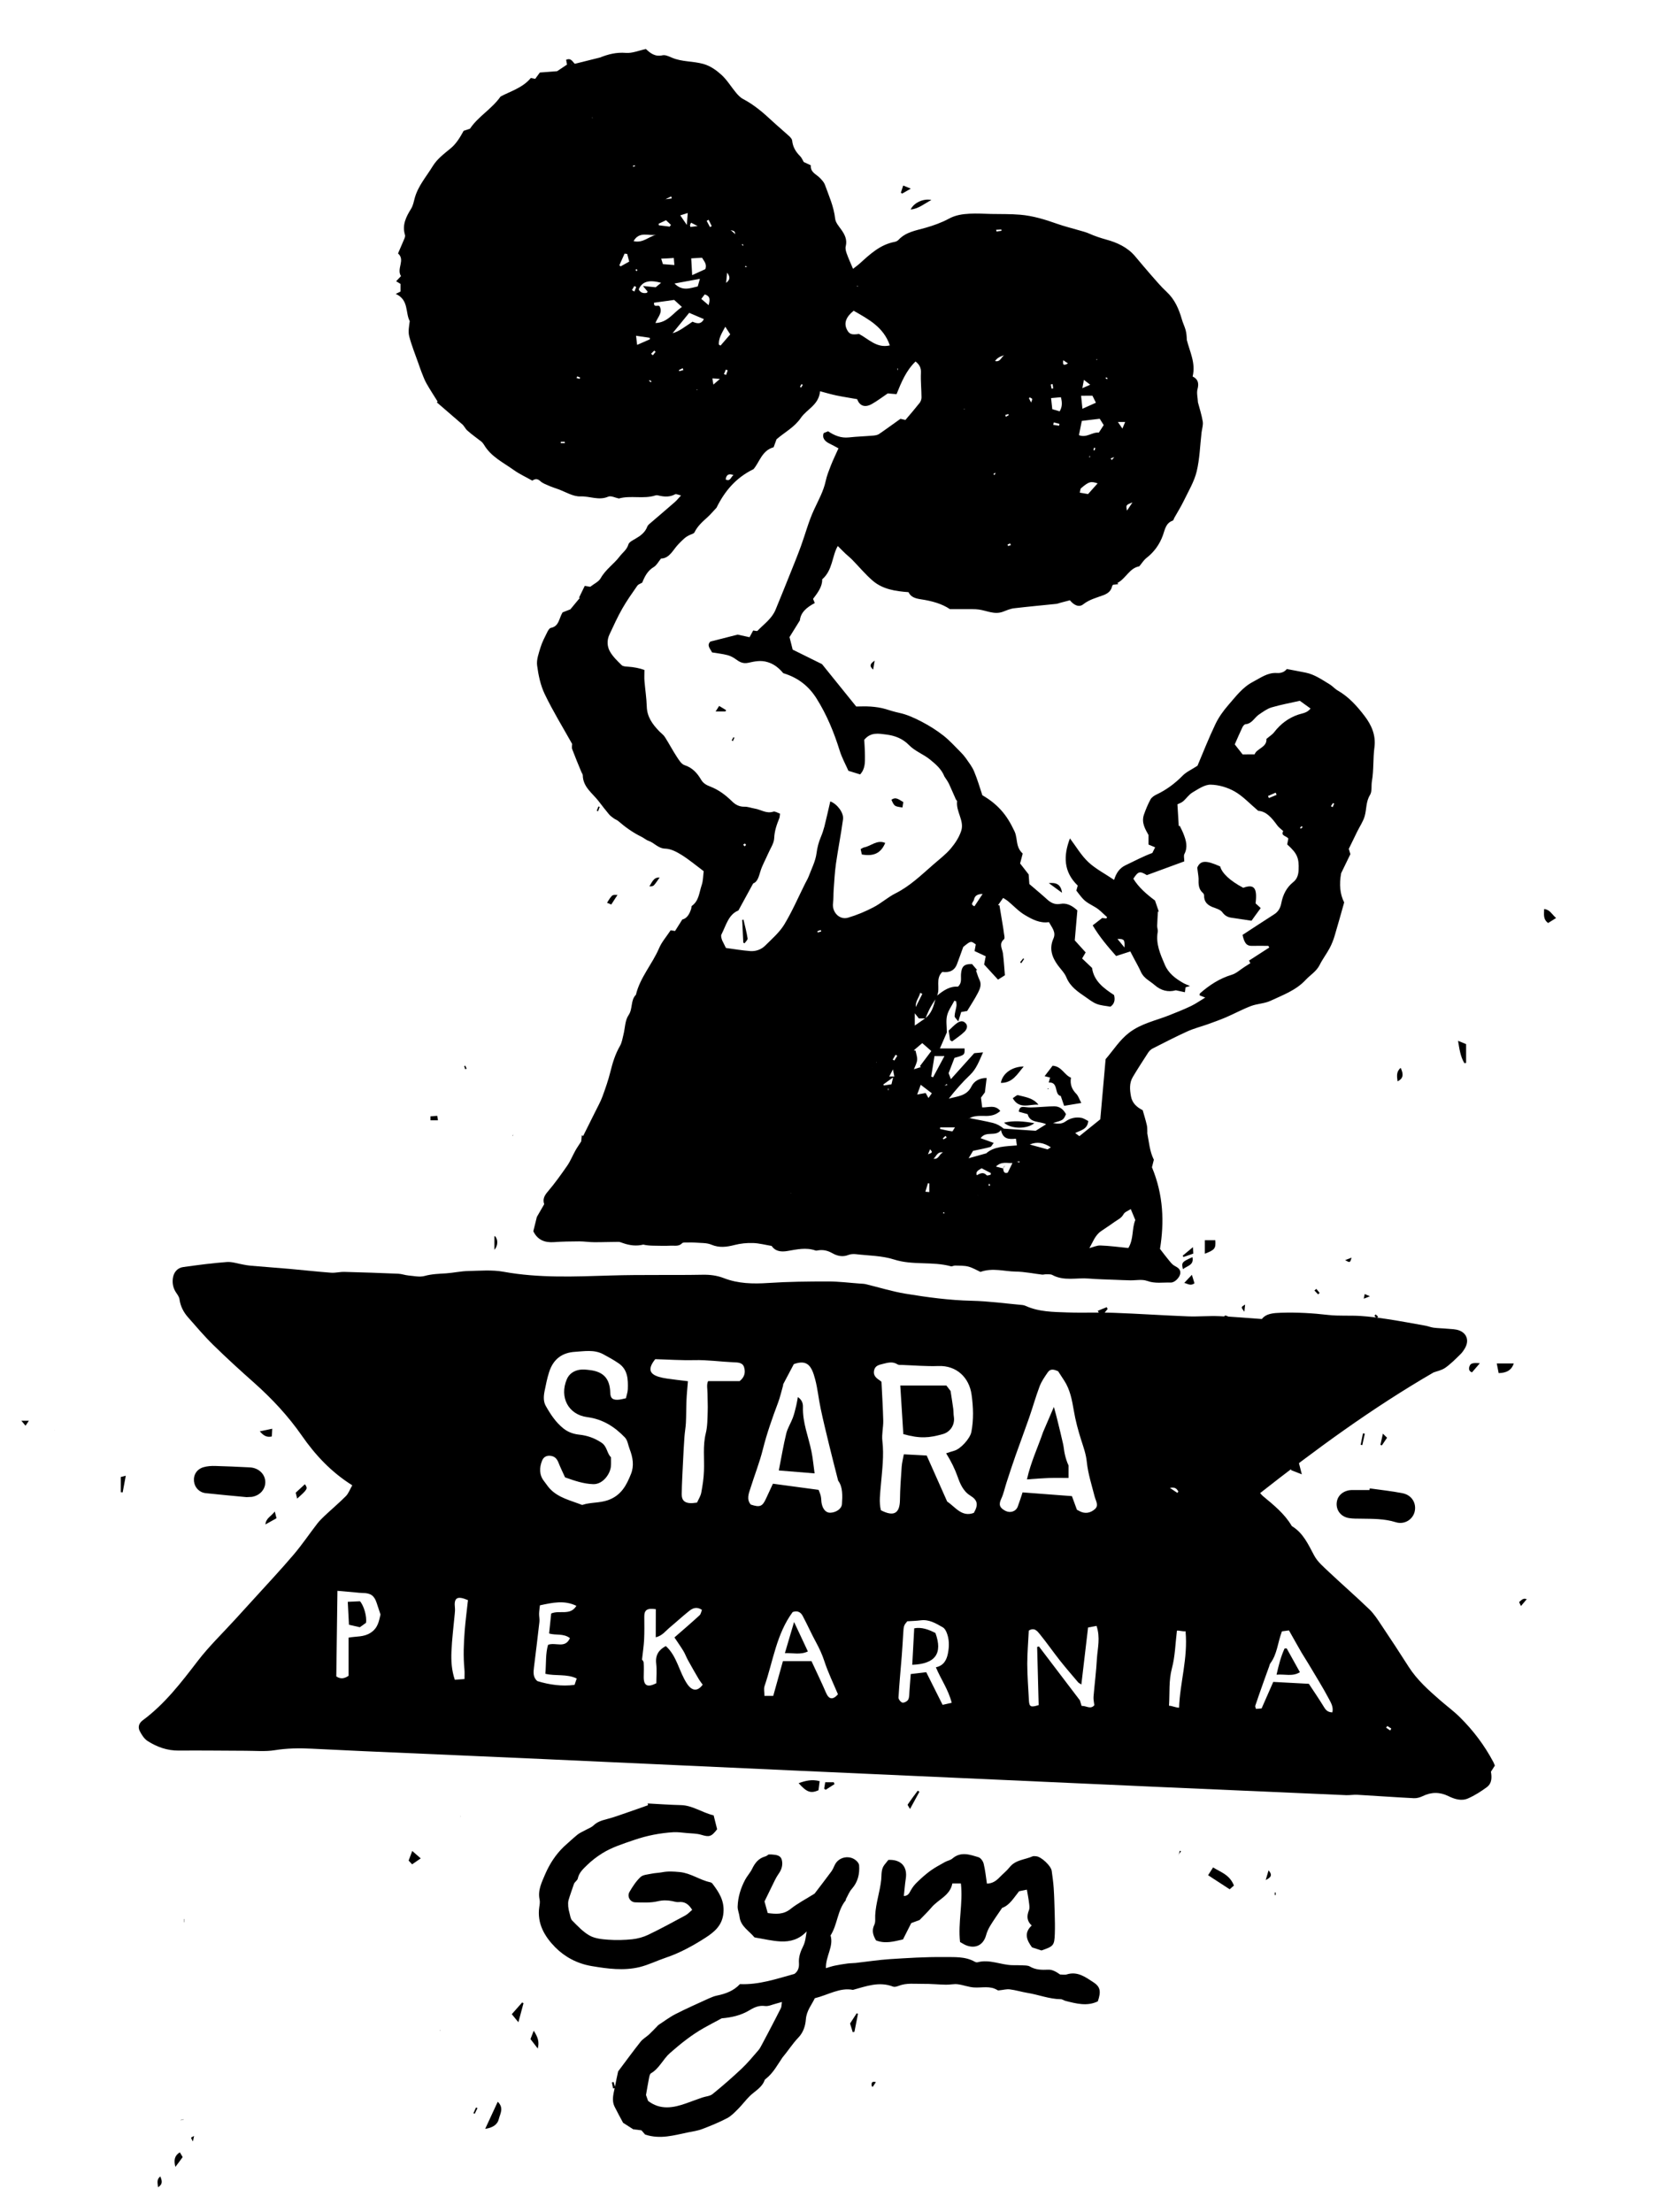 <?xml version="1.0" encoding="utf-8"?>
<!-- Generator: Adobe Illustrator 24.1.0, SVG Export Plug-In . SVG Version: 6.00 Build 0)  -->
<svg version="1.1" id="stara-piekarnia-piorko-v9_xA0_Obraz_1_"
	 xmlns="http://www.w3.org/2000/svg" xmlns:xlink="http://www.w3.org/1999/xlink" x="0px" y="0px" viewBox="0 0 2610 3492.6"
	 style="enable-background:new 0 0 2610 3492.6;" xml:space="preserve">
<g>
	<path d="M1919.5,2090.4c5.1-4.6,10.2-9.3,15.2-13.7c7.9,2.7,14.1,5.5,15.6,13.7C1940.1,2090.4,1929.8,2090.4,1919.5,2090.4z"/>
	<path d="M780.6,1951.7c0.4,0,1-0.2,1.1,0c5.1,5.4,4.5,15.5-1.1,21.4C780.6,1966,780.6,1958.8,780.6,1951.7z"/>
	<path d="M2040.5,2090.4c4-5.4,7.6-11.5,18.2-7.1c-4.9,3.1-8,5.1-11,7.1C2045.2,2090.4,2042.8,2090.4,2040.5,2090.4z"/>
	<path d="M679.7,1768.7c0-1.8,0-3.7,0-6.3c3.6-0.3,6.8-0.5,10.7-0.8c0.5,2.8,0.8,5,1.1,7.1C687.6,1768.7,683.7,1768.7,679.7,1768.7z
		"/>
	<path d="M45.6,2243c-1.4,2.1-2.9,4.3-5.3,7.8c-2.6-3-4.6-5.4-6.6-7.8C37.7,2243,41.7,2243,45.6,2243z"/>
	<path d="M2459.3,1402.3c0-1.6,0-3.2,0-4.7C2459.3,1399.1,2459.3,1400.7,2459.3,1402.3z"/>
	<path d="M1530.3,1765.1c12.5,2.5,25,4.7,37.4,7.7c6.1,1.5,11.9,4.7,17.1,9c15.9,1.1,31.9,2.2,50.5,3.4c3.3-2.1,9.5-5.9,16.5-10.3
		c-10.6-5.3-25.4-1.4-29.2-15.9c-5-1.4-9.3-2.6-14-3.9c0.9-8.4,5.5-8,11.1-7.2c5.3,0.7,10.7,0.5,16,0.2c9.7-0.4,19.4-1.5,29.1-1.5
		c8.7,0,14.5,5.2,18.3,12.4c-4.1,9.3-4.1,9.3-20.5,14c8.2,1.4,14,1.7,20-2.6c7.3-5.2,15.9-7.2,24.8-5.6c3.9,0.7,7.5,3.4,10.9,5
		c-1.2,13.4-12.1,14.5-20.6,19c2.4,1.8,4.2,3.1,6.6,4.9c11.4-9.2,22.6-18.2,33-26.6c2.9-32.7,5.7-64.5,8.4-94.9
		c12.9-15.1,22.3-30.4,37-41.7c19.1-14.7,41.9-19.1,63.3-27.6c11.6-4.6,23.2-9.2,34.5-14.6c7.7-3.7,14.7-8.7,22.5-13.4
		c-2.6-1-5.6-2.2-8.9-3.5c0.2-1.1,0-2.7,0.7-3.2c14.8-13,30.9-23.5,50.1-29.3c7.3-2.2,13.4-8.1,20-12.3c3.1-1.9,6.1-3.9,9.3-5.9
		c-0.6-1.3-1.4-2.9-2-4.2c10.6-6.9,20.9-13.5,31.9-20.6c-0.3-0.4-1-2.6-1.8-2.6c-8.5-0.2-17-0.1-25.5,0c-8.2,0.2-11.9-3.8-14.9-17.3
		c16.4-10.7,33-21.7,49.8-32.4c6.8-4.3,10-10.2,11.5-18.1c2.5-12.9,8.1-24.4,18.8-32.9c6-4.7,8.1-11.5,8.4-18.9
		c0.9-19.3-2.2-26.4-18-40.6c0.5-2.7,1.1-5.6,1.8-9.2c-2.4-4.1-12.7-4.2-8-11.8c-3.6-3.4-7.2-5.8-9.6-9.2
		c-8.3-11.4-17-22.1-29.9-22.8c-13.4-11.3-24-23-37.1-30.5c-11.2-6.4-25.2-10.6-38-10.8c-9.5-0.2-19.6,6.9-28.6,12.2
		c-5.8,3.4-9.8,9.7-15.1,14.2c-2.5,2.2-6.1,3.2-8.8,4.6c0.7,11.6,1.4,23,2.1,34.4c0.5-0.2,1-0.3,1.5-0.5c2.1,4.3,4.4,8.6,6.1,13.1
		c4,10.3,7,20.5,1.3,31.5c-1.4,2.7-0.2,6.6-0.2,11.6c-19.2,7-39,14.3-59.1,21.7c-11.1-6.7-13.6-6.2-21.3,5.7
		c8.4,13.7,20.8,24.4,34.2,34.4c1.9,5.6,4,11.6,6,17.5c-0.5,0-0.9-0.1-1.4-0.1c-0.4,7.5-1,15-1.2,22.6c-0.1,3.1,1.4,6.4,0.9,9.4
		c-3.4,18.9,4.1,35.3,11.2,52c5.8,13.6,16.6,21.6,28.7,28.6c3,1.8,6.4,2.9,11.1,5c-3.2,0.9-5.1,1.4-7.1,2c-0.3,2.1-0.6,4.2-1,7.8
		c-5-1.1-9.5-2.1-14.3-3.1c-12.3,3.5-23.7,0.3-33.3-8.1c-7.5-6.6-17.3-10.7-21.8-20.8c-3.5-7.9-7.9-15.3-11.9-23
		c-1.8-3.4-3.6-6.8-4.9-9.4c-8,2.6-14.8,4.7-22.4,7.2c-13.5-15.3-26.3-30.3-37-48.4c4.9-3.8,9.3-7.2,15-11.6
		c0.5,0.1,3.5,0.4,6.5,0.7c0.4-0.7,0.9-1.4,1.3-2c-6.1-5.3-11.6-11.6-18.5-15.6c-17-9.8-17.2-9.3-30.1-26.4c0.7-2.4,1.4-5,2.2-7.9
		c-22.6-21.7-22.8-47.1-12.3-74.5c9.7,12.8,17.7,26.8,29,37.4c11.4,10.7,25.9,18.1,40.7,28.1c3.4-10.9,8.6-18.6,18.1-23.1
		c13.9-6.6,27.5-13.9,42.3-19.4c1.3-2.7,2.7-5.4,4.4-8.9c-3.4-1.4-6.2-2.6-10.5-4.4c0-3.9,0-8.5,0-15.1c-4.7-8.6-11.7-19.2-7.1-32.3
		c2.9-8.2,6.2-16.3,10.3-23.8c1.9-3.4,6-6.2,9.8-7.9c15.5-7.4,28.9-17.4,41-29.7c5.8-5.9,13.9-9.4,23.4-15.6
		c8.6-20.3,17.6-43.4,28.3-65.7c5.1-10.7,12.3-20.8,20.2-29.9c11.8-13.5,22.7-28.4,39-36.8c11.9-6.2,23.2-15,37.9-14
		c6.9,0.5,12.3-1.9,15.6-6.3c10.4,2,20,3.7,29.7,5.7c14.1,2.8,25.7,11.1,37.7,18.3c4.7,2.8,8.4,7.3,13.1,10
		c17.5,10,30.7,24.9,42.5,40.4c10.5,13.8,17.9,29.9,15.4,49.1c-2.4,17.7-0.9,36-4,53.5c-1.3,7.4,0.6,16.1-3.1,22
		c-6.5,10.6-5.2,22.3-8.3,33.2c-2.4,8.5-7.7,16.1-11.7,24.2c-4.4,8.9-8.7,17.8-13.4,27.5c0.7,2.2,1.5,5.2,2.5,8.4
		c-5.1,10.6-10.4,21.4-14.6,30.1c-3.2,17.5-1.9,32.9,4.8,46.1c-5.2,18.4-9.9,35.5-15,52.5c-2,6.7-4.6,13.4-7.9,19.6
		c-4.8,9-11.2,17.3-15.7,26.4c-5.2,10.5-15,16-22.4,24c-15.3,16.4-35.9,23.7-55.3,32.8c-9.4,4.4-20.8,4.5-30.7,8.2
		c-13.5,5.1-26.4,12.2-39.7,17.9c-9.4,4-19,7.4-28.6,10.9c-10.7,3.8-22,6.6-32.3,11.3c-18.6,8.4-36.8,17.9-55,27.1
		c-2.7,1.4-5.1,3.8-6.8,6.3c-8.3,12.8-16.6,25.6-24.4,38.7c-5.7,9.6-4.7,20.1-2.8,30.6c2,10.7,9.3,17.1,18.5,21.7
		c2.3,8.1,4.7,15.8,6.5,23.6c0.9,3.7,0.6,7.6,0.8,11.4c0,0.4-0.2,0.8-0.1,1.2c2.8,14.3,3.8,29,10.4,42c-1.2,4.7-2.4,9.5-3,11.9
		c18.3,44,19.5,87.2,12.7,128.9c5.2,6.7,9.2,12.1,13.6,17.4c2.7,3.2,5.3,6.9,8.8,8.9c5.3,3.1,10.8,5.5,9.5,13.1
		c-1,5.8-8.6,13.9-14.9,13.7c-12.4-0.4-24.8,2-37.4-2.6c-7.9-2.9-17.7-0.7-26.6-0.9c-7.7-0.2-15.4-0.4-23.1-0.8
		c-14.1-0.6-28.3-0.8-42.4-2c-19.2-1.6-39.2,4.4-57.6-5.7c-2.8-1.5-6.8-0.8-10.2-1c-1.9-0.1-3.9,0.7-5.7,0.5
		c-13.9-1.6-27.8-4.6-41.8-4.8c-18-0.2-36.2-6.4-55.7,0.5c-5.7-2.6-12.1-6.5-19.1-8.4c-6.6-1.7-13.8-1.3-20.8-1.6
		c-2.3-0.1-4.9,1.7-6.9,1.1c-29.3-8-60.1-1.2-89.7-10.7c-19-6.1-40.1-6-60.2-8.4c-3.8-0.4-8.2-0.2-11.7,1.2c-9.4,3.8-18.1,1.5-26-3
		c-6.9-3.9-13.8-5.4-21.5-4.3c-1.5,0.2-3.3,0.8-4.6,0.3c-14.8-5.2-29.5-1.7-44.2,0.8c-9.8,1.6-18.9,0.9-25-8
		c-10.1-1.7-19.8-4.3-29.5-4.6c-9.7-0.3-19.7,0.7-29,3.1c-12.5,3.2-24.1,4.8-36.7-0.5c-7.3-3.1-16.1-2.5-24.3-3.2
		c-4.6-0.4-9.3-0.3-13.9-0.2c-2.7,0.1-6.5-0.4-7.9,1.1c-5.3,5.5-11.9,3.6-17.9,3.9c-9.3,0.5-18.6,0.1-27.9,0
		c-5.2-0.1-10.4-0.5-15.6-1.7c-11,2.7-21.8,1.3-32.4-2.5c-2.2-0.8-4.6-1.8-6.8-1.8c-12.8,0-25.6,0.6-38.4,0.5
		c-7.8,0-15.6-1.3-23.3-1.3c-13.3,0.1-26.6,0.2-39.9,1.2c-14.9,1.1-26.2-3.5-32.8-17.2c2-7.9,3.8-15.5,5.6-22.6
		c3.9-6.8,7.6-13.2,11.6-20.1c-2.6-7.6,0-13.3,5.5-19.7c11.2-13.1,21.2-27.2,31-41.3c5-7.3,8.3-15.8,12.7-23.6
		c2.4-4.4,5.4-8.5,9.2-14.5c0.2-1.8,0.5-5.7,0.9-9.6c0.7,0.3,1.4,0.7,2.2,1c6.4-12.8,12.8-25.5,19.1-38.3c3.9-8,8.4-15.8,11.4-24.1
		c4.7-12.8,9.2-25.7,12.5-39c3.5-14.2,7.7-27.9,15.1-40.7c3-5.2,4-11.8,5.5-17.8c2.6-10.3,2.4-22.5,8-30.7
		c7.1-10.3,2.9-23.6,11.7-32.3c6.5-27.4,25.8-48.3,36.6-73.6c4.1-9.7,11.5-18,18.2-28.2c0.4,0.1,3,0.5,7,1.1
		c3.3-5.3,6.9-11,11.4-18.1c7.6-1.8,11.5-8.9,14.1-17.1c0.5-1.5,0.1-3.8,1.1-4.5c11.1-7.9,11.5-21.1,15.3-32.3
		c2.6-7.4,2.4-15.8,3.3-22.4c-11.7-8.8-22.8-18.1-34.9-25.7c-7.7-4.8-17-9.7-25.7-9.9c-11.5-0.3-17.3-9.3-26.6-12.4
		c-3.9-1.3-7.2-4.5-11-6.3c-13.4-6.5-25.4-15.1-36.6-24.8c-2-1.8-4.8-2.6-7-4.2c-2.7-2-5.6-4-7.7-6.5c-5.7-6.8-11.1-13.9-16.5-20.9
		c-9.8-12.6-24.6-22.2-24.9-40.7c0-1.8-1.6-3.5-2.3-5.4c-4.9-11.9-9.9-23.8-14.4-35.8c-1-2.7-0.1-6.1-0.1-8.3
		c-14.8-26.5-30.4-51.8-43.2-78.5c-6.7-13.9-10.1-30-12.1-45.4c-1.2-9.2,2.6-19.3,5.4-28.6c2.5-8.2,6.6-15.9,10.4-23.6
		c1.3-2.7,3.5-6.6,5.8-7.1c13.2-2.5,12.7-14.8,18.6-24.5c3.4-1.4,8.1-3.2,12.3-4.8c5.1-6.2,10-12.1,14.9-18
		c-0.4-0.2-0.8-0.3-1.2-0.5c3-6.3,6.1-12.5,9-18.5c4.6,0.7,7.2,1.1,8.7,1.4c6.2-4.9,13.5-8.1,16.5-13.6
		c7.7-13.8,20.9-22.3,30.1-34.5c4.6-6.1,11.2-10.3,13.6-18.7c1-3.6,6.5-6.4,10.5-8.7c8.4-4.8,15.8-10,19.4-19.6
		c1-2.6,3.9-4.6,6.2-6.6c12.4-10.7,25-21.3,37.3-32.1c2.9-2.5,5.3-5.6,9.7-10.4c-4.5-1-7.7-2.8-9.4-1.8c-7.7,4.2-15.6,4.1-23.8,2.4
		c-2.3-0.5-5-1.4-7-0.7c-18.9,6.2-39.2-0.4-57.9,4.9c-5.7-1.1-12.4-4.8-16.8-2.9c-14.9,6.5-29.3-1-43.9-0.4
		c-11.7,0.5-23.8-7.4-35.7-11.6c-4.8-1.7-9.8-3.3-14.5-5.4c-4.5-2-9.4-3.7-12.9-6.9c-4.3-4-7.9-4.5-12.9-1
		c-9.5-5.4-19.8-10.1-28.9-16.5c-16.8-12.1-36.3-21.2-47.4-40.2c-1.2-2-2.8-3.9-4.6-5.3c-7.3-5.8-15-11-21.9-17.3
		c-3.3-3-5-7.7-8.6-10.3c-13.2-11.4-26.3-22.7-39.5-34.1c0.5-0.3,1-0.7,1.5-1c-6-9.7-12.4-19.3-18-29.3c-3.2-5.7-5.3-12-7.8-18.1
		c-1.6-4-2.9-8.2-4.4-12.3c-5-14.4-10.9-28.6-14.7-43.3c-2-7.5-0.3-16,0.8-24.1c-7.2-13.2-1.1-33.6-22.1-43c3-1.5,5.8-2.9,7.5-3.7
		c0-5.1,0-8.6,0-12.1c-2.1-1.3-4-2.5-6.9-4.2c2.7-2.9,5-5.2,7.7-8.1c-7.6-11.5,7.2-25.4-4.7-35.8c3.8-8.7,7-16.1,10.1-23.5
		c0.7-1.7,1.4-4,0.9-5.6c-4.9-15.8,1.7-28.7,9.7-41.6c3-4.8,4.1-10.9,5.6-16.5c5.2-19.2,18.3-33.9,28.3-50.3
		c7.3-12,18.2-19.8,28.7-28.6c8.6-7.1,14.7-17.2,20.3-27.5c3.3-1.1,6.6-2.2,10-3.3c12.8-19.3,34.1-30.7,48.3-50.8
		c15.4-8.3,34.8-13.6,47.8-29.3c2.3,0.5,4.6,0.9,6.9,1.4c2.7-3.8,5.3-7.2,7.3-10c9-0.7,17.6-1.4,27.3-2.1c4.2-2.8,9.4-6.2,15.6-10.4
		c-0.3-1.7-0.9-4.6-1.4-7.6c8.2-3.6,10.3,3.8,13.8,6.3c13.6-3.4,26.7-6.7,39.7-9.9c13-5.2,25.9-8.5,40.9-7.3
		c10.1,0.8,20.5-3.8,31.6-6.1c6.8,6.5,14.4,12.6,26.2,9.9c4.4-1,10,1.7,14.7,3.7c15.9,6.9,33.5,5.3,50,10
		c11.3,3.3,20.3,9.9,28.4,17.2c8.9,8.1,15.2,18.9,23,28.2c3.2,3.8,6.8,7.7,11.1,9.9c17.3,9.1,31.9,21.6,46,34.8
		c8.6,8,17.7,15.5,26.3,23.4c2.2,2,4.9,4.8,5.2,7.5c1,10,5.7,17.8,12.7,24.7c2.4,2.4,3.7,6,5.6,9.1c3.4,1.6,7,3.2,11.2,5.2
		c-1.2,11.2,9.1,14.2,15,20.6c2.7,3,5.8,6.2,7.1,9.8c6.4,17.7,14.2,34.8,16.3,54c0.7,6,5.8,11.8,9.6,17.1c5.7,8,9.6,15.9,7.1,26.3
		c-0.9,3.5,0.2,7.8,1.5,11.4c2.8,7.8,6.2,15.3,10,24.2c3.5-2.8,7.3-5.4,10.6-8.4c16.2-14.7,32.2-29.8,55-34.1
		c2.2-0.4,4.7-1.6,6.2-3.2c11.6-12.5,27.5-14.7,42.8-19.1c12.6-3.6,25.2-8.1,36.7-14.3c10.6-5.8,21.5-7.3,32.8-7.9
		c11.3-0.6,22.7,0.1,34.1,0.4c15.2,0.3,30.5-0.1,45.7,1.2c20.2,1.7,39.4,7.6,58.5,14.4c11.4,4,23.2,6.9,34.8,10.3
		c5.3,1.6,10.7,2.8,15.7,5.1c8.7,3.9,17.5,6.8,26.8,9.4c17.2,4.7,33.6,12.1,45.6,26.3c8.1,9.6,16.1,19.2,24.3,28.6
		c8.3,9.4,16.4,19.2,25.6,27.7c12.9,12,19.3,27.1,24,43.4c1.6,5.7,4.3,11,5.9,16.7c1.4,5.1,1.8,10.4,1.9,15.7
		c4.7,18.8,14.4,36.6,9.2,57.8c8.6,4.1,10.2,10.7,7.7,20.1c-1.6,6,0.3,12.9,0.7,20.7c2.4,9.1,5.8,19.6,7.6,30.3
		c0.9,5.5-1.2,11.5-1.9,17.3c-2.4,20.6-2.9,41.6-7.7,61.5c-3.9,16.1-12.9,31-20.2,46.1c-4.4,9.1-9.8,17.8-14.8,26.6
		c-1,1.7-1.5,4.5-2.9,5c-11.1,3.9-12.2,14.3-15.5,23.3c-5.3,14.5-13.9,26.3-26.1,35.8c-4.2,3.3-7.1,8.2-11.1,13
		c-15.6,2.7-21.1,19.3-34.5,26.2c0.4,0.6,0.9,1.3,1.3,1.9c-2.7,0.3-5.3,0.6-7.9,0.9c-0.6,0.7-1.5,1.2-1.7,1.8
		c-1.5,7.9-6.6,12-13.8,14.7c-10.9,4.1-22.2,6.8-32,14.5c-7,5.5-15.1,0.8-21-6.4c-5.1,1.4-10,2.6-14.9,3.9c-2.3,0.6-4.5,1.6-6.8,1.8
		c-22.1,2.3-44.3,4.3-66.3,6.9c-6.1,0.7-12,3.3-17.8,5.5c-13.3,5-25.4-1.8-38-3.5c-6.4-0.9-13-0.5-19.5-0.6c-8.1-0.1-16.1,0-26.1,0
		c-12.6-8.6-28.8-13-45.5-15.5c-8.5-1.3-16.2-3.2-19.9-11.3c-20.5-1.5-40.2-4.5-55.8-17.5c-11.9-10-21.9-22.3-32.9-33.5
		c-3.5-3.6-7.5-6.7-11.1-10.1c-3.8-3.6-7.5-7.4-11.9-11.8c-9.3,16.2-7.9,38.2-24.6,52.6c0.4,11.2-6.8,20.9-14.4,30.9
		c1,2.4,2,4.7,2.7,6.6c-12.8,6.6-22.4,15-23.5,27.3c-6.2,10-11.1,17.9-16.4,26.4c1.5,6.2,3.2,12.6,5,19.8c14.1,7,28.3,14,46.3,22.9
		c15.4,19.1,33.9,42,54,66.9c6,0,14.5-0.5,22.9,0.1c8,0.6,16.1,1.7,23.7,4c7,2.2,13.8,4.3,21.2,5.9c12.4,2.6,24.5,8.2,35.8,14.1
		c11.9,6.2,23.5,13.5,34.1,21.8c9.8,7.7,18.2,17.1,27.1,26c3,3,5.9,6.3,8.4,9.8c4.6,6.7,9.8,13.2,12.9,20.6
		c5.3,12.6,9.1,25.8,13.1,37.8c11.5,6.7,20.5,13.7,28.9,22.8c9.6,10.4,16.1,22,21.9,34.2c3.2,6.7,3.1,15,5.1,22.4
		c1.3,4.7,3.8,9,7.8,12.7c-1.2,4.8-2.5,9.5-4.1,15.6c3.6,4.6,7.7,9.9,13.5,17.3c0.3,3.9,0.8,10.8,1.1,15.2
		c10.5,9.1,19.5,16.4,27.9,24.1c6.2,5.7,12.6,8.8,21.3,7.2c8.9-1.7,17.7,2,26.6,10.3c-1.2,14.4-2.6,29.9-4.1,47.3
		c4.9,5.4,10.8,12,17.2,19c-1.4,2.4-3.1,5.3-5.6,9.6c5.1,4.9,10.1,9.7,15.7,14.9c2.8,20.6,18.3,32.1,34.7,42.8
		c2.1,7.8,0.5,14.2-5.7,18.4c-7.7-1.4-15.2-1.8-21.8-4.4c-6.4-2.5-12-7.1-17.7-11c-12-8.2-24-16.2-30-30.8
		c-2.9-7.1-8.9-12.9-13.6-19.3c-9.4-12.9-13.8-26.5-6.9-42c4.5-10.1-2.2-17.2-7.1-26c-14.2,2.2-26.6-4.4-38.3-11.4
		c-9.6-5.7-17.5-14.4-26.2-21.6c-2-1.7-4.4-3-7.8-5.2c-2.9,4.1-5.5,7.8-8,11.4c0.7,0.1,1.5,0.3,2.2,0.4c1.8,10.9,3.6,21.7,5.4,32.6
		c0.5,3.2,1.1,6.3,1.4,9.5c0.4,3.9,2.2,9.8,0.3,11.4c-8.5,7.4-2.6,14.8-1.6,22.4c1.4,11.1,2.1,22.4,3.1,34.4
		c-3.9,2.4-7.4,4.7-10.9,6.9c-7.1-7.7-14-15.3-21.9-23.9c0.5-2.8,1.5-7.9,2.5-13c-6.6-3-11.8-5.5-17.6-8.2c0.7-3.8,1.3-7.2,1.9-10.5
		c-7.8-5.8-7.8-5.8-19.8,4c-3.2,8.8-6.4,18-9.9,27.2c-4,10.5-12.3,13.6-23.1,12.2c-11.5,10.8-2.9,25.3-8.2,37.4
		c10.2-8.3,20.1-15,32.8-14.1c6.7-5.7,4.4-13.1,4.9-19.9c0.9-12.2,5-16.1,17.4-15.8c2.5,2.9,5.2,6.1,8,9.4c-0.6,0.3-1.2,0.5-1.7,0.8
		c1.8,4.9,3.1,10,5.4,14.6c3.7,7.4,0.9,14.2-2.2,20.3c-5.2,10.1-11.5,19.6-17.2,29c-3.6,0.6-6.3,1.1-9.4,1.6
		c-1.2,3.9-2.4,8-4.6,14.9c-2.9-4-5.9-6.3-5.8-8.5c0.2-5.3,2.1-10.6,2.9-15.9c0.4-2.4-0.3-5-0.5-7.5c-0.9-0.3-1.8-0.6-2.8-0.8
		c-4,7.8-9.5,15.1-11.5,23.4c-2,8-0.4,16.9-0.4,26.7c-3,6.8-6.6,15.2-10.9,25.2c14.7,0,26.9,0,38.9,0c0.4,10.1,0.1,10.4-15.9,14.9
		c-2.8,7.2-5.7,14.8-9.3,24.2c0.5,1.3,1.7,4.4,3.6,9.4c12.7-14.1,24.4-27.1,36.9-41c2.9-0.3,7.1-0.7,13.9-1.3
		c-6.3,14-10.5,26-20.4,35.5c-12.1,11.5-23.2,24.1-33.7,37.6c13.5-3.9,28.2-3.8,35.8-19.3c4.3-8.7,12.9-13.4,24-13.3
		c-0.8,6.8-1.7,13.6-2.8,22.7c-1.1,1.5-3.7,4.9-6.2,8.3c0.6,5,1.2,9.8,1.9,15.4c9.6,0.4,20.5-4.7,28.6,5.6
		c-6.3,5.9-13.6,7.8-21.7,7.9c-9.4,0-19-1.1-27.6,3.9c0.2,0.7,0.4,1.3,0.2,0.4C1531.2,1766.3,1530.8,1765.7,1530.3,1765.1z
		 M1377.7,1684.9c-0.6,1.6-1.2,3.2-1.8,4.8c-0.2-0.2-0.4-0.5-0.6-0.7c0.2,0.1,0.4,0.2,0.6,0.2c0.4-1.3,0.9-2.7,1.3-4
		c0.1,0.1,0.2,0.2,0.4,0.3C1377.7,1685.3,1377.7,1685.1,1377.7,1684.9z M1543.9,1887.2l-0.2,0.2c0,0,0.5-0.1,0.4-0.1
		c0.1-0.1,0.3-0.2,0.4-0.3C1544.3,1887.1,1544.1,1887.2,1543.9,1887.2z M1166.2,377.9c0.1-0.1,0.3-0.2,0.4-0.3c-0.3,0-0.5,0-0.8,0
		c-0.1-2.1-0.2-4.2-0.4-6.2c-1.4-0.4-2.9-0.7-4.3-1.1c-1-5.4-1-5.4-7.4-7c3.2,2.8,5.4,4.8,7.7,6.7c1.5,0.4,2.9,0.7,4.4,1.1
		C1166.1,373.5,1166.2,375.8,1166.2,377.9z M1132.3,352.3c-0.2,0.1-0.3,0.1-0.5,0.2c0.2,0.1,0.5,0.2,0.7,0.3
		c-0.5-0.2-0.9-0.3-1.4-0.5C1131.5,352.3,1132,352.3,1132.3,352.3z M1174.2,388.6c0.4,0.4,0.9,0.8,1.3,1.2c-0.5-0.3-1-0.7-1.5-1
		c-0.4-1.2-0.9-2.5-1.3-3.7c-0.5,0.4-1,0.8-1.5,1.2C1172.1,387.1,1173.1,387.9,1174.2,388.6z M1763.8,715.3
		c-1.2,2.1-2.3,4.1-3.5,6.2c-2.2,0.7-4.5,1.4-6.7,2.1c0.6,0.9,1.2,1.8,1.8,2.7c1.5-1.7,3.1-3.4,4.6-5.2c1.2-2,2.5-4.1,3.7-6l0.8,0.6
		L1763.8,715.3z M1605.1,1834.1c1.5,0.4,3.1,0.8,4.6,1.2c0.1-0.6,0.1-1.2,0.2-1.8c-1.7,0.3-3.4,0.6-5,0.8l0.3,0.5L1605.1,1834.1z
		 M1049.4,314.8c3.8-0.5,7.5-1.1,11.3-1.6c-0.3-1.1-0.6-2.1-0.9-3.2c-3.5,1.8-7,3.5-10.4,5.3c0.2,0.1,0.5,0.1,0.7,0.2
		C1049.9,315.3,1049.7,315.1,1049.4,314.8z M1585.6,560.9c-6.5,1.6-11.9,4.9-14.4,9.1c8.3,2,9.7-6.3,14.4-9.2l-0.6-0.5L1585.6,560.9
		z M1474,1829.3c8.6,1.6,9-8,15.1-9.8c-9.1-2-10.7,6.2-15.3,10.1c0.1,0.2,0.3,0.3,0.4,0.5C1474.1,1829.9,1474,1829.6,1474,1829.3z
		 M1542.2,1855.4c5.2-2.6,10.3-5.9,15.8,0.1c0.8,0.9,4.1-0.5,6.2-0.9c0.1-0.9,0.2-1.7,0.3-2.6c-5-2.6-10-5.2-14.6-7.6
		C1545,1847.5,1540.1,1849.3,1542.2,1855.4c-0.3-0.2-0.6-0.4-0.9-0.7C1541.6,1854.9,1541.9,1855.1,1542.2,1855.4z M1461.2,1607.8
		c-3.4,0-6.7,0-10.4,0c-1.8-2.2-3.6-4.6-6.4-8.1c0,6.7,0,11.8,0,19.4c6.7-4.7,11.7-8.1,16.6-11.5c9.9-7.7,13.1-18.7,15.9-29.9
		c-3.6,5.4-6.9,10.9-9.8,16.6C1464.9,1598.7,1463.2,1603.3,1461.2,1607.8z M1584.1,1844.7l-0.2-0.2c0.5,4.6,1.3,8.8,7.3,6.8
		c2.5-5.1,4.7-9.8,7.4-15.2c-8.4,0.6-17-3.1-26.1,5.6C1577.4,1843,1580.8,1843.8,1584.1,1844.7z M1443,1688.1
		c3.7-1.2,7.4-2.4,11.1-3.5c-0.5-0.5-1-1-1.6-1.4c6.1-8.1,12.3-16.3,18-23.9c-4-3.5-9-7.9-14.3-12.5c-4,3.4-8.7,7.4-13.4,11.4
		c0.9,0.2,1.9,0.3,2.8,0.5c0.9,4.9,3,10,2.5,14.8c-0.5,5.2-3.5,10.2-5.3,15.2c0.2-0.2,0.3-0.5,0.5-0.7c0,0.3,0,0.6,0,0.9
		C1443.4,1688.5,1443.2,1688.3,1443,1688.1z M1719.6,1970.6c6-1.5,12-4.5,17.9-4.3c14.6,0.5,29.2,2.5,44.1,4
		c8.7-14.2,5.3-30.5,11-44.2c-2.3-5.5-4.4-10.5-7.2-17.3c-4.4,3-9.5,4.6-11.3,8c-3.4,6.4-9.4,8.8-14.6,12.5c-6.8,5-14,9.5-21,14.4
		c-9.7,6.7-13.1,17.8-18.7,27.2c-0.5,0-1-0.1-0.9-0.1C1718.8,1970.8,1719.2,1970.7,1719.6,1970.6z M1146.2,1496.6
		c12.5,1.7,25.3,3.9,38.2,4.9c8.9,0.7,17.6-2.4,23.9-8.7c10.6-10.6,22.4-20.7,30-33.2c12.4-20.5,22-42.7,32.7-64.2
		c2.1-4.2,4.6-8.3,6.2-12.6c4.4-11.7,10.4-23.3,12-35.4c1.2-9.2,3.3-17.5,6.8-25.8c2.3-5.4,4.2-11.1,5.7-16.8
		c3.3-13.2,6.2-26.4,9.3-39.6c10.6,3.9,21.5,17.8,20.1,28.2c-3.2,23.5-7.8,46.8-11.2,70.3c-1.9,13.6-2.6,27.4-3.6,41.2
		c-0.5,7-0.1,14-1,20.9c-1.9,14.1,10.1,27,23.7,23c13.9-4.1,27.5-9.8,40.3-16.5c12.1-6.3,22.5-15.8,34.6-21.9
		c23-11.5,40.9-29.1,59.9-45.6c9.4-8.2,19.6-15.9,27.6-25.4c6.9-8.2,13.2-17.9,16.4-28c5-15.8-8.6-30.2-6.6-46.4
		c0.1-0.9-1.4-1.9-1.9-2.9c-3.7-8.2-7.1-16.5-10.9-24.6c-2-4.1-4.8-7.8-7.2-11.6c-4.5-11.6-13.8-19.5-22.9-26.9
		c-10.2-8.3-23.7-13.1-32.7-22.4c-10.6-10.9-22.9-15.3-36.6-17c-11.5-1.4-24.1-4.2-34.4,8.4c0.4,7.7,1.1,16.6,1.1,25.5
		c0.1,10.2,0.4,20.5-7.6,29.1c-5.5-1.7-11-3.4-18.5-5.7c-4.4-10-10.2-20.4-13.7-31.6c-9-29-20.4-56.8-36.7-82.7
		c-12.5-19.8-29.5-32.9-52.4-39.8c-6.4-7.4-13.5-14-24.5-17.4c-11.1-3.5-20.9-1.2-30.9,1c-7.6,1.6-12.7-0.7-18.4-4.8
		c-4.2-3.1-9-5.9-13.9-7.2c-8.2-2.2-16.7-3-24.8-4.4c-3-6.1-8.8-11-2.7-17.1c14.6-3.7,28.6-7.3,43.1-11c5.7,1.2,12.1,2.6,18.8,4.1
		c2.2-4.1,4-7.4,5.7-10.6c2.7,0.2,5.9,1.4,6.9,0.4c10.1-10.5,22.7-19.1,28.5-33.3c7.9-19.1,15.6-38.3,23.3-57.5
		c5.7-14.2,11.5-28.4,16.7-42.7c7-19.2,12.1-39.1,20.7-57.6c6.9-15,15-29.2,18.5-45.6c1.8-8.4,5.1-16.5,8.2-24.5
		c3.4-8.6,7.5-17,11.9-26.8c-5.2-2.8-9.8-5.4-14.6-7.7c-7.9-3.8-11.5-9.9-8.7-16.4c2.2-0.9,5-2,6.9-2.8c10.5,7,20.6,10.9,32.5,9.7
		c12.9-1.4,25.9-1.8,38.8-2.9c3.1-0.3,6.6-0.8,9-2.4c11.4-7.7,22.4-15.9,34-24.1c2.3,0.5,5.2,1.2,7.8,1.8c7.9-9.3,15.4-18,22.5-27
		c1.8-2.3,2.9-5.8,2.9-8.7c-0.1-12.9-1.5-25.9-0.9-38.8c0.4-7.8-2.2-12.7-8.5-17.8c-14.8,14.3-22.4,32.6-30,51.6
		c-5-0.4-9.7-0.9-13.9-1.2c-8.6,5.8-16.6,12-25.4,16.9c-11.2,6.1-19.2,2.4-22.9-7.8c-11.6-2.1-22.4-3.7-33-5.9
		c-8.5-1.8-16.9-4.3-25.6-6.6c-1.9,21.7-20.9,28.3-30.2,41.9c-10.2,15-25.7,22.8-38.5,33.9c-1.6,4.3-3,8.3-4.6,12.6
		c-18.6,5.1-22.3,23.8-31.8,34.6c-28.3,13.8-45.7,35.2-58.4,60.9c-4.9,5.2-9.4,10.6-14.6,15.3c-7.8,7-15.5,13.9-20.2,23.6
		c-0.8,1.7-3.9,2.7-6,3.5c-8,3-13.2,8.9-19.1,14.9c-8.7,8.8-14,22.7-27.7,22.9c-4.3,5.3-7,10.7-11.3,13.3
		c-9.8,5.8-14.4,14.8-18.4,24.8c-2.6,1.5-6.2,2.5-7.8,4.9c-8.2,11.8-16.6,23.6-23.7,36.1c-7.5,13.2-13.8,27.1-20.2,40.8
		c-4.3,9.1-3.8,19.1,1,27.3c4.6,7.9,11.6,14.6,18.2,21.1c2.1,2,6.3,2.2,9.6,2.4c9.6,0.6,18.8,2.4,26.4,5.2c0,7.3-0.4,12.6,0.1,17.8
		c1.1,13.3,3.2,26.6,3.6,39.9c0.4,16.3,9,28,19.6,39c3,3.1,6.7,5.6,9,9.2c6.5,10.1,12.1,20.9,18.7,31c3.4,5.1,7.3,11.8,12.4,13.4
		c12.4,4,20,12.6,26,22.8c3.6,6.2,8.9,8.8,14.6,11c13.4,5.2,24.3,13.5,34.4,23.4c5.5,5.4,11.6,8.6,19.7,8.4c5.2-0.1,10.5,2,15.8,2.9
		c9.8,1.5,18.6,8.5,29.6,4.9c2.8-0.9,6.9,1.9,10.6,3.2c-0.5,3.4-0.4,5.4-1.1,7.1c-4.1,10.1-7.6,20-8.1,31.5
		c-0.3,8.3-6.2,16.5-9.7,24.7c-4,9.3-9.2,18.2-12.1,27.8c-2.6,8.7-4.7,16.7-11.4,19c-8.3,15.2-15.4,28.2-23.3,42.7
		c-15.7,6.3-19.4,23.4-26.8,37.9c-1.2,2.3,0.1,6.1,1,9C1141.6,1487.6,1143.6,1491.1,1146.2,1496.6z M1981,1190.9
		c3.2-9.3,19.7-10.9,18.6-24.3c4.8-4.1,9.3-6.8,12.3-10.7c10-13,22.5-22.4,38-27.7c6.4-2.2,13.8-2.4,19.4-9.6
		c-5.6-4-10.7-7.7-16.9-12.2c-14.4,3.3-29.8,6-44.6,10.4c-7.1,2.1-13.6,7-20,11.3c-7.2,4.9-10.9,14.4-21.3,15.3
		c-1.7,0.1-3.8,2.8-4.8,4.8c-4,8.4-7.7,17.1-12.1,27c4.5,5.8,9.2,11.7,12.4,15.8C1969.6,1190.9,1974.6,1190.9,1981,1190.9z
		 M1405,545.3c-9.9-29.1-34-41.4-57.1-54.7c-12.1,9.7-15.5,19.3-11,29c3.8,8,7.4,9.4,19.4,7.6C1371.6,535.2,1384.3,550.2,1405,545.3
		z M1569,1804.4c-2.2,2.6-3.5,5.9-5.5,6.4c-8.9,2.5-18,4.1-27.1,6.1c-2.5,4.2-4.9,8.2-7,11.7c8.4-2.4,16.8-4.7,27.9-7.8
		c11.9-10.9,30.3-11,48.3-12.5c-0.6-4.2-1-7.1-1.5-10.6c-10.8,1.1-20.6,1.1-23.6-13.7c-8.3,11.4-23.2,0.5-32.2,12.9
		C1555,1799.4,1561,1801.6,1569,1804.4z M1064.5,473.5c-12.2,1.7-22.1,3.1-31.8,4.4c-0.8,8.9,7.1,2.3,9,6.1c5,9.9-3.3,16.5-6.8,26
		c19.1-0.6,27.8-15.8,41.8-25.4C1071.8,480.1,1067.9,476.6,1064.5,473.5z M1703.6,687c12.1,4.8,21-5.2,31.4-4
		c2.6-4,4.9-7.6,7.7-11.9c-2.3-3.6-4.4-7.1-6.3-10c-10.6,1.3-19.7,2.4-28.3,3.4C1706.4,673.1,1705.1,679.6,1703.6,687z M1062,526
		c9.7-2.3,20-10.6,31.4-18.1c6.3,2.6,13.2,5.1,18-4.1c-8.2-3.5-15.8-6.8-23.2-9.9C1078.5,505.8,1069.7,516.6,1062,526z
		 M1092.9,434.4c7.8-3.6,14.4-6.6,20.8-9.5c2.9-7.8-1.9-12.3-5.2-18c-5.6,0.3-11,0.6-17.1,1C1091.9,416.8,1092.4,424.8,1092.9,434.4
		z M1065,447.6c12.7,12.7,24.3,7.3,36.7,4.6c0.9-3.3,1.9-6.7,3.4-12C1091.3,442.7,1079.5,444.9,1065,447.6z M1707,624.8
		c0.7,6.5,1.3,12.8,2.1,20.5c8-3.6,14.2-6.3,21.3-9.5c-2.4-4.9-4.3-8.6-5.5-11.1C1718.8,624.8,1714,624.8,1707,624.8z M1673.1,649.4
		c4.3-7,4.2-14,2-22.3c-5.2,0.5-10,0.9-15.5,1.4c0.8,6.7,1.3,12.1,1.9,17.5C1666,647.3,1669.3,648.3,1673.1,649.4z M1043.8,446.5
		c-19.2-5.4-30.2-1.9-35.3,10.4c2.6,5.1,7,6.6,12.6,5.5c0.5-0.1,0.8-1.1,1.5-2c-1.7-2.1-3.5-4.3-7.4-8.9c8.3,0.8,13.8,1.4,20.1,2
		C1037.4,451.8,1040,449.6,1043.8,446.5z M1491.2,1667.3c-6.3,0-10.4,0-15.7,0c-1.8,11.2-3.5,21.7-5.2,32.3c1,0.4,2,0.7,3,1.1
		C1479.1,1690,1484.8,1679.3,1491.2,1667.3z M1718,780c5-5.6,9.9-11.2,15.1-16.9c-11-3.6-13.8-2.8-26.1,7.6
		c-1.5,1.3-1.3,4.4-2.1,7.1C1710.1,778.7,1713.8,779.3,1718,780z M1145.2,515.8c-5.5,10.1-10.7,18.2-10.2,28.2
		c0.9,0.5,1.8,1.1,2.7,1.6c4.8-5.6,9.7-11.2,15.3-17.7C1150.6,524.2,1148.3,520.5,1145.2,515.8z M1036.2,370.7
		c-11.8,2.1-26.8-6.2-35.8,10C1015.4,384.3,1024.6,373.1,1036.2,370.7z M1448.2,1728c5.5-1,9.4-1.7,13.4-2.4
		c1.6,2.8,2.7,4.9,4.4,7.9c2.2-3,3.6-5.1,5.3-7.5c-6-4.6-11.4-8.7-17.5-13.4C1451.9,1717.9,1450.2,1722.4,1448.2,1728z M1044,408.4
		c1.5,4.8,2.1,6.6,2.7,8.6c5.9,0.5,11.5,0.9,18.1,1.4c-0.3-4.1-0.6-7-0.9-11.1C1057.2,407.8,1051.4,408.1,1044,408.4z M1006,544.5
		c7.8-3.4,14-6.1,20.1-8.8c-0.1-0.8-0.2-1.6-0.2-2.4c-6.9-1-13.7-2-21.6-3.2C1004.9,535.7,1005.3,539.1,1006,544.5z M1625.9,1806.9
		c9.4,2.6,17.9,4.9,28.2,7.7c0.2-0.1,2.2-1.5,5.1-3.3C1648.1,1804.1,1637.8,1801.9,1625.9,1806.9z M990.3,400.9
		c-1.4-0.2-2.8-0.3-4.1-0.5c-2.8,6.2-5.5,12.4-8.3,18.5c0.7,0.5,1.4,1.1,2.1,1.6c4.2-2.4,8.5-4.7,13.5-7.5
		C992.3,408.5,991.3,404.7,990.3,400.9z M1507.9,1779.8c-9.4,0-16.4,0-23.4,0c-0.1,0.8-0.2,1.7-0.3,2.5c6.4,1.4,12.8,3,19.2,3.8
		C1504.3,1786.3,1505.7,1782.9,1507.9,1779.8z M1551.5,1411.3c-7.5,0.3-12.3,2.1-13.7,9.2c-0.6,3.4-6.9,7,0.8,10.3
		C1542.8,1424.5,1546.8,1418.4,1551.5,1411.3z M1057.4,357.8c0.7-0.9,1.3-1.8,2-2.8c-2.6-2.4-5.1-4.8-7.8-7.3
		c-4.4,2.1-8,3.8-11.6,5.5c0.1,0.8,0.2,1.6,0.3,2.5C1045.9,356.4,1051.7,357.1,1057.4,357.8z M1118.9,481.8c1.9-8,3.3-14.1-6.2-17
		c-1.8,2.4-3.5,4.6-5.4,7.1C1111.1,475.1,1114.3,477.8,1118.9,481.8z M1074.1,340c3.6,5.3,6.3,9.2,10.4,15.1
		c0.6-7.5,1-12.6,1.4-18.8C1081.6,337.6,1078.3,338.6,1074.1,340z M1456.3,1569.1c-1.1-0.6-2.2-1.1-3.3-1.7
		c-1.9,7.7-7.8,13.4-7.1,22.5C1449.4,1582.9,1452.9,1576,1456.3,1569.1z M1394.7,1712.1c0.3,0.5,0.6,1,0.9,1.6
		c3.8-0.6,7.7-1.2,12-1.9c0.7-2.9,1.4-5.8,2.6-10.9C1403.7,1705.5,1399.2,1708.8,1394.7,1712.1z M1775.5,1495.9
		c0.6-12.4-0.3-13.6-11.1-13.6C1768.3,1487,1771.3,1490.7,1775.5,1495.9z M1158.3,750.1c-7.1-2.8-11.5-1.2-12.5,6.9
		C1153.8,760.8,1154.1,752,1158.3,750.1z M1467.3,1882c0-5.5,0-9.6,0-13.7c-0.7-0.1-1.4-0.2-2.1-0.3c-1.3,4.2-2.6,8.5-4.1,13.4
		C1463.4,1881.7,1464.8,1881.8,1467.3,1882z M1709,612.8c5.2-2.3,7.8-3.4,12.4-5.4c-3.8-2.9-6.1-4.7-10-7.7
		C1710.5,604.7,1710,607.3,1709,612.8z M1779.5,806.1c3.2-4.8,5.9-8.8,8.6-12.9C1777.6,797.3,1777.6,797.4,1779.5,806.1z
		 M1776.6,666.2c-4.5,0-7,0-11.5,0c2.7,3.9,4.4,6.4,7.1,10.4C1774,672.3,1775,670,1776.6,666.2z M2015.7,1254.9
		c-0.5-1.2-1-2.3-1.5-3.5c-4,1.8-8,3.5-12.1,5.3c0.5,1.1,0.9,2.1,1.4,3.2C2007.6,1258.3,2011.7,1256.6,2015.7,1254.9z M1146.5,446.6
		c7.5-5.8,5.8-10.3,1.6-16.2C1147.6,435.9,1147.2,440.2,1146.5,446.6z M1126.4,607.2c4-3.4,6.4-5.6,10.3-9c-5-0.3-8.1-0.5-11.9-0.8
		C1125.4,600.6,1125.7,602.7,1126.4,607.2z M1412.1,1699.5c-0.8-4.1-1.4-7.1-2.2-11.2c-2.2,4.2-3.8,7.4-5.8,11.2
		C1407,1699.5,1408.8,1699.5,1412.1,1699.5z M1118.9,347c-1,0.5-2.1,1.1-3.1,1.6c1.7,3.3,3.5,6.6,5.2,9.9c0.9-0.5,1.9-1,2.8-1.5
		C1122.1,353.7,1120.5,350.4,1118.9,347z M1090.1,358.3c3.1-0.4,6.3-0.8,11.4-1.4c-4.5-2.3-7.3-3.7-10.3-5.3
		c-0.8,1.6-1.5,2.6-1.7,3.7C1089.4,355.9,1089.8,356.7,1090.1,358.3z M1465.2,1822.4c7.5-3,7.5-3,3.4-8
		C1467.4,1817.3,1466.3,1819.8,1465.2,1822.4z M997.8,458c1.3,0.8,2.6,1.5,3.9,2.3c1-2.4,1.9-4.8,2.9-7.2c-1-0.5-2.1-1-3.1-1.5
		C1000.3,453.7,999.1,455.9,997.8,458z M1686.3,573.7c-2.8-1.9-4.8-3.2-7.5-5C1677.5,576.6,1679.8,577.5,1686.3,573.7z
		 M1663.9,666.9c-0.3,1.3-0.6,2.5-0.9,3.8c3.1,0.5,6.2,0.9,9.3,1.4c0.2-1,0.3-1.9,0.5-2.9C1669.8,668.4,1666.9,667.6,1663.9,666.9z
		 M1416.8,1666.8c-0.9-0.5-1.8-1.1-2.7-1.6c-1.5,2.5-3.1,5.1-4.6,7.6c0.9,0.5,1.7,1,2.6,1.5
		C1413.6,1671.9,1415.2,1669.3,1416.8,1666.8z M1028,558.5c0.9,0.8,1.9,1.6,2.8,2.4c1.5-1.8,2.9-3.6,4.4-5.5
		c-0.7-0.6-1.5-1.3-2.2-1.9C1031.4,555.2,1029.7,556.9,1028,558.5z M1143,590.6c1.2,0.4,2.4,0.9,3.5,1.3c0.8-2.4,1.7-4.8,2.5-7.3
		c-1-0.4-2-0.7-3-1.1C1145.1,585.9,1144.1,588.3,1143,590.6z M2101.4,1272.8c0.9,0.5,1.8,1,2.8,1.5c0.8-1.8,1.6-3.7,2.4-5.5
		c-0.6-0.3-1.3-0.7-1.9-1C2103.6,1269.5,2102.5,1271.2,2101.4,1272.8z M1079,584.2c-0.4-1-0.7-1.9-1.1-2.9c-2,1-4,2-6,3
		c0.2,0.6,0.4,1.1,0.6,1.7C1074.7,585.4,1076.8,584.8,1079,584.2z M885.5,697.5c0,0.7-0.1,1.4-0.1,2.1c2.2,0,4.3,0,6.5,0
		c-0.1-0.7-0.1-1.4-0.2-2.1C889.6,697.5,887.5,697.5,885.5,697.5z M1587.2,655.2c0.3,0.9,0.7,1.9,1,2.8c1.5-0.9,3.1-1.7,4.6-2.6
		c-0.3-0.6-0.5-1.1-0.8-1.7C1590.4,654.2,1588.8,654.7,1587.2,655.2z M1628.1,635.5c1-3.2,2.1-4.9,1.6-5.7c-0.7-1.2-2.5-1.6-3.8-2.4
		c-0.4,0.4-0.9,0.8-1.3,1.3C1625.5,630.4,1626.4,632.1,1628.1,635.5z M1662,606.3c-1,0.3-2,0.6-2.9,0.8c0.4,2.2,0.9,4.4,1.3,6.5
		c0.9-0.1,1.8-0.3,2.6-0.4C1662.7,610.9,1662.4,608.6,1662,606.3z M1290.6,1470.1c0.2,0.7,0.4,1.4,0.6,2c1.8-0.5,3.6-1,5.5-1.5
		c-0.3-0.8-0.5-1.6-0.8-2.4C1294.1,1468.8,1292.3,1469.5,1290.6,1470.1z M1494.8,1795.9c-0.6-0.9-1.2-1.8-1.8-2.7
		c-1.5,1.3-2.9,2.6-4.4,4c0.4,0.5,0.8,1,1.2,1.6C1491.4,1797.8,1493.1,1796.8,1494.8,1795.9z M915.3,598.1c0.2-0.7,0.5-1.4,0.7-2.1
		c-1.5-0.6-3-1.2-4.6-1.8c-0.3,0.9-0.7,1.8-1,2.7C912.1,597.3,913.7,597.7,915.3,598.1z M1596.2,860.5c-0.5-0.9-0.9-1.7-1.4-2.6
		c-1.3,0.6-2.7,1.2-4,1.9c0.3,0.7,0.6,1.5,0.9,2.2C1593.2,861.4,1594.7,860.9,1596.2,860.5z M1572.8,362.8c0.2,0.9,0.5,1.8,0.7,2.7
		c2.6-0.4,5.2-0.8,7.8-1.1c-0.1-0.7-0.1-1.4-0.2-2.1C1578.3,362.5,1575.6,362.7,1572.8,362.8z M1263.1,610.7
		c0.6,0.4,1.3,0.7,1.9,1.1c0.8-1.4,1.7-2.8,2.5-4.2c-0.7-0.4-1.4-0.8-2-1.2C1264.7,607.9,1263.9,609.3,1263.1,610.7z M2056.9,1306
		c-0.6-0.6-1.2-1.2-1.8-1.8c-0.8,0.9-1.7,1.9-2.5,2.8c0.4,0.4,0.8,0.8,1.2,1.2C2054.9,1307.5,2055.9,1306.8,2056.9,1306z
		 M1746.5,595.7c-0.3,0.5-0.6,1-0.9,1.5c0.8,0.5,1.6,1,2.4,1.5c0.3-0.6,0.9-1.5,0.7-1.6C1748.1,596.5,1747.3,596.1,1746.5,595.7z
		 M1006.4,426.6c-0.4-0.5-0.7-1.4-1.2-1.5c-0.5-0.1-1.2,0.5-1.8,0.9c0.5,0.7,1.1,1.5,1.6,2.2C1005.5,427.7,1006,427.2,1006.4,426.6z
		 M1561.1,1872.1c0.7-0.1,1.5-0.2,2.2-0.2c-0.3-1-0.6-2-0.9-3c-0.4,0.1-0.7,0.2-1.1,0.2C1561.2,1870.1,1561.2,1871.1,1561.1,1872.1z
		 M1568.5,748.5c0.5,0.5,1.1,1,1.6,1.5c0.6-0.9,1.2-1.8,1.8-2.7c-0.3-0.3-0.7-0.5-1-0.8C1570.1,747.2,1569.3,747.9,1568.5,748.5z
		 M1173.3,1333.7c0.9,0.8,1.9,1.6,2.8,2.5c0.6-0.9,1.3-1.8,1.9-2.7c-0.7-0.6-1.4-1.2-2.1-1.8C1175,1332.3,1174.1,1333,1173.3,1333.7
		z M1025.6,600.1c-0.3,0.4-0.5,0.8-0.8,1.2c1,0.7,2,1.4,3,2.2c0.3-0.5,0.6-1,0.9-1.5C1027.8,601.4,1026.7,600.8,1025.6,600.1z
		 M1495.8,1712.9c-0.3-0.5-0.6-1-0.9-1.5c-0.7,0.6-1.4,1.1-3.4,2.7C1494.1,1713.4,1495,1713.1,1495.8,1712.9z M1179.6,421.3
		c-1.1-0.8-1.7-1.2-2.3-1.6c-0.4,0.6-0.8,1.3-1.2,2C1177.1,421.5,1178.1,421.4,1179.6,421.3z M1729.5,707.4c-0.7-0.2-1.4-0.4-2-0.7
		c-0.4,1.3-0.8,2.6-1.1,3.9c0.6,0.2,1.2,0.4,1.8,0.6C1728.6,710,1729.1,708.7,1729.5,707.4z M999.2,261.8c0.2,0.5,0.3,1,0.5,1.5
		c1-0.3,2-0.7,3.1-1c-0.1-0.5-0.3-0.9-0.4-1.4C1001.3,261.2,1000.2,261.5,999.2,261.8z M1731.7,567.1c-0.3,0.2-0.5,0.4-0.8,0.6
		c0.2,0.2,0.4,0.5,0.5,0.7c0.4-0.3,0.8-0.6,1.2-0.9C1732.3,567.3,1732,567.2,1731.7,567.1z M1402.1,1721c0.3,0,0.6,0,0.9,0.1
		c0-0.9,0-1.8,0-2.6c-0.2,0-0.4,0-0.7,0C1402.3,1719.3,1402.2,1720.2,1402.1,1721z M1521.7,645.8c0,0.1,0,0.2,0,0.3
		c0.6,0,1.1,0,1.7,0c0-0.1,0-0.3,0-0.4C1522.8,645.7,1522.2,645.7,1521.7,645.8z M1099.8,615.5c0.3,0.1,0.7,0.3,1,0.3
		c0.1,0,0.2-0.5,0.3-0.7c-0.3-0.1-0.7-0.3-1-0.3C1100.1,614.8,1099.9,615.3,1099.8,615.5z M1353.3,451.5c0.1,0.3,0.1,0.6,0.2,0.7
		c0.3,0.2,0.7,0.1,1,0.2c-0.1-0.4-0.2-0.8-0.3-1.3C1353.9,451.3,1353.6,451.4,1353.3,451.5z M1417.6,581.7c-0.3,0-0.6,0-0.8,0
		c0,0.8,0,1.7,0,2.5c0.2,0,0.4,0,0.6,0C1417.4,583.4,1417.5,582.6,1417.6,581.7z M1580.6,1345.7c-0.1,0.6-0.1,1.3-0.2,1.9
		C1580.5,1347,1580.5,1346.4,1580.6,1345.7z M935.5,185.5c-0.3,0.1-0.7,0.2-1,0.3c0.4,0.2,0.9,0.3,1.3,0.5
		C935.7,186.1,935.6,185.8,935.5,185.5z M1721,719.7c-0.2,0-0.5,0-0.7-0.1c-0.1,0.9-0.2,1.7-0.3,2.6c0.3,0,0.5,0,0.8,0.1
		C1720.9,721.4,1721,720.6,1721,719.7z M1488.8,1915c0.7,0.3,1.3,0.6,2,0.7c0.1,0,0.6-0.8,0.6-0.9c-0.4-0.5-0.9-0.8-1.4-1.2
		C1489.5,1914.1,1489.1,1914.6,1488.8,1915z M1248.7,1883.2l-0.4,0.6l0.6,0.1L1248.7,1883.2z M902.7,100.3l-0.5,0.7l0.8,0.1
		L902.7,100.3z M1383.9,1677l-0.5,0.7l0.7,0.1L1383.9,1677z"/>
	<path d="M556.2,2344.9c-33.2-20.8-58.3-47.7-79.7-78.5c-21.5-30.9-47.1-58.3-75.3-83.4c-21.9-19.4-43.5-39.1-64.4-59.6
		c-14.1-13.8-26.9-28.9-39.9-43.7c-7.1-8.1-12-17.4-13.5-28.5c-0.5-3.6-3-7.1-5.2-10.3c-4.7-6.9-6.3-14.4-5.3-22.5
		c1.1-9.3,6.9-16.7,16.2-18c23-3.2,46.1-6.3,69.2-8c8.3-0.6,17,2.6,25.5,4c3.9,0.7,7.7,1.5,11.6,1.8c20.8,1.8,41.6,3.3,62.4,5.1
		c21.6,1.9,43.2,4.4,64.9,6c7,0.5,14.1-1.5,21.1-1.3c28.3,0.7,56.6,1.7,84.9,2.9c5.5,0.2,10.8,2.3,16.3,2.8
		c8.5,0.7,17.7,2.9,25.5,0.7c11.3-3.1,22.5-3.4,33.9-4.1c11.8-0.8,23.4-3.5,35.2-3.7c18.5-0.4,37.5-2.1,55.5,1.2
		c56.1,10.2,112.7,7.6,168.9,5.9c48.6-1.5,97.1-0.3,145.6-1.2c11.5-0.2,22.4,1.1,33.5,5.4c22.4,8.7,45.9,9.2,70,7.6
		c31.5-2.1,63.1-2.4,94.7-2.4c16.9,0,33.7,2.2,50.6,3.4c2.7,0.2,5.6,0.2,8.2,0.8c21,5,41.8,11.6,63,15.1
		c34.6,5.7,69.4,10.4,104.7,11.2c26.7,0.6,53.4,4.3,80.1,6.7c1.5,0.1,3.1,0.6,4.6,1.2c21.1,9.7,43.8,9.7,66.2,10.5
		c24.5,0.9,49-0.3,73.5,0.6c39,1.4,77.9,4.1,116.9,5.6c16.5,0.6,33.1-1,49.6-0.3c21.9,0.8,43.7,2.9,67.2,4.5
		c6.8-8.8,18.4-9.5,30.5-9.9c24.9-0.8,49.7,0.6,74.5,3.5c16.8,1.9,34,0.5,50.9,1.6c14.5,0.9,29,2.9,43.4,5.1
		c19.5,3,38.9,6.6,58.3,10.1c4.6,0.8,9.1,2.7,13.8,3.3c6.9,0.9,14,0.9,20.9,1.6c6.6,0.6,13.5,0.5,19.5,2.8
		c11.9,4.6,15.5,15.9,9.3,27.2c-2.1,3.8-4.6,7.5-7.7,10.5c-7.6,7.4-15.1,15.1-23.8,21.2c-5.9,4.1-13.6,5.5-18.4,7.3
		c-97.5,56.5-186.5,121.8-273.9,190.5c1.4,1.5,2.8,3.4,4.5,4.8c16.7,13.9,33.7,27.5,45.1,46.6c0.2,0.3,0.4,0.7,0.7,0.9
		c17.9,10.9,25.7,28.9,35.1,46.4c5.4,10.1,15.1,18.1,23.6,26.2c21,19.8,42.8,38.7,63.5,58.7c7.6,7.3,13.4,16.6,19.3,25.4
		c14.5,21.6,28.8,43.4,42.8,65.4c13.2,20.6,31.2,36.6,49.3,52.4c10.4,9.1,21.6,17.3,31.3,26.9c21.2,20.9,39,44.5,53,70.9
		c0.9,1.7,1.5,3.6,2.4,5.6c-2,3.1-3.9,6-6.2,9.7c1.5,8.5,1.8,18.2-6.4,24.3c-9.3,6.9-19.3,13.3-29.9,17.9
		c-10.3,4.5-21.1,1.1-30.9-3.7c-13.7-6.7-27-6.6-40.7,0.1c-4.1,2-9.1,3.4-13.6,3.2c-29.9-1.5-59.8-3.7-89.6-5.4
		c-5.8-0.3-11.7,0.8-17.5,0.6c-96.7-4.2-193.4-8.4-290.1-12.7c-88-3.9-176-7.9-264-11.9c-107.3-4.8-214.7-9.6-322-14.5
		c-130.6-5.9-261.2-12-391.9-17.9c-94.7-4.3-189.4-8.3-284.1-12.5c-27.2-1.2-54.5-2.5-81.7-3.9c-19.3-1-38.4-0.7-57.8,2.4
		c-15,2.4-30.7,0.9-46.1,0.9c-35.2-0.1-70.3-0.6-105.5-0.3c-18.2,0.2-34.3-5.6-49.1-15c-5.5-3.5-9.7-10.1-12.7-16.1
		c-3-6.1-1.1-12.3,4.9-16.7c34.8-25.7,60.6-59.5,86.7-93.5c17.7-23.1,38.9-43.5,58.6-65.1c10.4-11.4,20.8-22.7,31.1-34.1
		c20.7-22.8,41.8-45.3,61.7-68.7c13.3-15.6,24.8-32.7,37.3-48.9c3.3-4.3,7.2-8.2,11.1-11.9c11.5-10.8,23.6-21,34.7-32.2
		C550.8,2356.7,553,2350.4,556.2,2344.9z M1391.8,2181.5c1,20.7,2.3,41,2.8,61.4c0.2,10.6-2.6,21.4-1.4,31.8
		c2.8,23.3-0.4,46.3-2.3,69.3c-1.1,13.6-3.3,27.4,0,40.3c20.7,10.7,29.9,4.9,30.1-16.8c0.2-17.3,1.5-34.7,2.7-52
		c0.5-6.5,2.2-13,3.4-19.5c13,0.7,25.4,1.3,36.1,1.9c11.3,25.6,21.9,49.4,32.3,72.6c13.3,9,23,25,42.1,18c7.3-12.6,6.3-20-5.4-27.2
		c-11.4-7-16.3-19-20-29.5c-4.6-13-10.5-24.9-18.3-37.4c4.5-1.4,8.5-2.9,12.6-4c10.1-2.6,25.2-19.3,27.2-29.6
		c3.8-19.6,3.1-39.2,0.4-58.7c-3.7-27.5-23.9-46.5-52.2-45.5c-19.2,0.7-38.4-1-57.6-1.7c-2.4-0.1-5.2,0.3-7-0.8
		c-7.5-4.9-14.9-3-22.7-1c-6.3,1.6-12.6,2.6-14.4,10.1c-2,8.1,3.2,12.4,9,16.2C1390.2,2180.3,1391.1,2181,1391.8,2181.5z
		 M964.7,2300.6c0,5.5,0.3,9.9-0.1,14.2c-0.9,11.8-12.4,28.8-28,28.3c-15.3-0.5-29.1-5.3-44.4-10.7c-3.5-7.7-7.4-15.7-10.7-24
		c-2.5-6.1-6.5-9.7-13.2-10.1c-5.8-0.4-10.1,2.2-12.3,7.5c-4.6,11.2-4.6,23,2.9,32.4c3.2,4,6,8.6,9.5,12.3
		c13.6,14.3,32.6,18.3,50.1,25.2c0.4,0.1,0.8,0.2,1.2,0.1c13-4.3,26.7-2.7,40.2-7.4c21-7.4,29.3-23.6,36.4-41.4
		c5.2-12.9,2.9-26.4-2.1-39.2c-2.4-6.2-3.2-13.9-7.4-18.3c-16.2-16.9-34.9-29-59.5-32.2c-30-3.9-44.2-31.5-32.4-59.6
		c3.7-8.8,11-13.5,19.8-15.1c5.3-0.9,11.1-0.3,16.5,0.4c21.8,2.5,31.8,13.7,32.4,35.8c0.2,7.7,2.8,11,10.6,11.1
		c4.8,0.1,9.7-1.6,14.1-2.4c1.3-5.8,2.9-10,3-14.3c0.5-15.4,0.1-30.8-14.4-40.8c-7.9-5.4-16.4-10.1-24.8-14.6
		c-14.1-7.4-29.5-4.5-44.1-3.6c-19.9,1.2-34.2,11-40.9,31.8c-3.3,10.2-5.2,20.2-7.3,30.5c-1.6,8.3-1.9,16.2,1.9,23
		c7.5,13.3,15.9,26.2,28.2,35.9c7.3,5.7,15.5,8.6,24.9,9.6c12.5,1.3,24.1,5.4,34.9,12.6C958.8,2283.6,958.3,2294.8,964.7,2300.6z
		 M1323.4,2337.6c-5.4-21.2-10-38.9-14.3-56.7c-4.6-19-9.3-38-13.3-57.1c-3.3-15.3-4.7-31.1-8.7-46.2c-5.4-20.5-11.9-31.9-33.7-24
		c-5.5,10.5-11.1,21-16.7,31.6c-0.3,0.7-0.1,1.6-0.3,2.3c-2.6,9-4.6,18.2-7.9,27c-9.1,24.2-17.7,48.5-24,73.7
		c-5.2,20.8-13.2,40.9-19.6,61.4c-2.7,8.5-6.5,17.3,0.5,25.7c14.4,4.8,18.4,3.2,24.2-9.6c3.6-8,7.4-16,10.8-23.3
		c24.3,3.3,47.7,6.4,72.1,9.7c1,2.6,2.7,6.2,3.5,10c0.9,3.8,0.6,7.9,1.4,11.7c1.9,9.2,7,14.5,13.3,14.4c8.6-0.1,18-5.6,18.7-13.5
		C1330.3,2361.3,1330.8,2347.4,1323.4,2337.6z M1700.4,2383.5c1.8,1,2.5,1.3,3.2,1.7c9.1,5.3,18,3.7,25.2-2.7
		c6.6-5.9,1.3-13-0.4-19.8c-4.6-18.1-10.5-36.2-12.4-54.7c-1.2-12.2-5.3-23.5-8.8-34.4c-4.9-15.4-9-30.7-11.7-46.6
		c-2.8-16.5-5.8-33.1-15.3-47.6c-3.2-4.9-6.4-9.8-9.5-14.6c-6-2.6-11.9-4.6-16.2,1.6c-4.9,7.1-10,14.3-13,22.3
		c-6.2,16.4-10.9,33.4-16.7,50c-6.8,19.6-14.2,39.1-21.1,58.7c-5.1,14.4-9.8,28.9-14.5,43.4c-2.8,8.5-4.5,17.4-8.3,25.4
		c-4.1,8.8-3,14,6.3,18.9c7.8,4.1,16.8,1.3,19.8-6.6c2.7-7.1,4.9-14.4,7.6-22.4c26.3,2,52.3,4,77.9,5.9
		C1695.4,2370.1,1697.9,2376.8,1700.4,2383.5z M1086.2,2180.6c-0.9,11-1.9,20.7-2.3,30.5c-0.5,11.8-0.3,23.6-0.9,35.3
		c-0.4,7.4-1.8,14.8-2.3,22.2c-0.9,12.8-1.6,25.6-2.2,38.4c-0.8,17.3-1.9,34.6-2.1,51.9c-0.1,9.6,4.3,13.7,13.7,14.2
		c3.1,0.2,6.2-0.5,10.5-0.9c2.3-5.2,5.7-10.3,6.7-15.9c2.1-11.2,3.8-22.5,4.2-33.9c0.8-19.9-2-39.8,2.9-59.6c2.7-10.9,2.6-22.6,3-34
		c0.4-9.7-0.3-19.4-0.3-29.1c0-6.8-1.8-13.9,1-19.3c18.3,0,34.9,0,49.8,0c8.6-6.9,9.1-14.7,7-21.8c-2.3-7.8-10-7.6-16.9-7.9
		c-20.5-0.9-40.9-3.9-61.6-3.4c-21.1,0.5-42.2-1-61.8-1.5c-11.9,14.8-9.6,23.3,5.7,27.9c4.1,1.2,8.4,2.1,12.7,2.7
		C1063.6,2177.9,1074,2179.1,1086.2,2180.6z M1731.4,2566.9c-4.2,0.8-8.1,1.5-13.4,2.5c-3.5,30-7,59.3-10.6,90
		c-2.8-1.9-4.3-2.5-5.2-3.6c-9.6-11.3-19.3-22.5-28.5-34.1c-10.9-13.8-20.9-28.3-32-41.9c-3.8-4.7-8.6-11-17.3-5.5
		c-0.8,17.5-2.4,35.1-2.4,52.7c0.1,19.1,1.6,38.2,2.6,57.3c0.5,10.3,2.8,11.6,15.4,7.6c-0.8-30.2-1.6-61-2.4-91.8
		c0.9-0.3,1.9-0.5,2.8-0.8c21.1,27.7,42.2,55.4,64.7,85.1c0.4,1.1,1.5,4.8,2.7,8.8c7.2-0.5,14,6.1,20.1-1.1c-0.5-4.7-1.6-9-1.3-13.2
		c1.7-20.3,4.3-40.5,5.4-60.8C1733.1,2601.9,1737.6,2585.5,1731.4,2566.9z M1035.5,2540.5c-13.9-2.1-18.3,1.4-18.2,11.8
		c0.1,12.2,0.3,24.5-0.3,36.6c-0.5,9.7-2,19.3-3.3,31.2c0,0.1,2.4,2.3,2.6,4.6c0.5,7.3,0.2,14.7,0.1,22.1
		c-0.3,14.3,5.6,17.9,19.9,10.6c0-9.9,1-20.6-0.2-31c-1.6-13.5,4.1-21.8,15.2-27.7c17.9,16.1,20.8,40.7,33.7,59.8
		c7.4,10.9,16.1,12.6,24.5,1.2c-1.9-2.7-4.2-5.5-6-8.5c-5.9-10-11.7-20.1-17.3-30.3c-2.6-4.7-4.4-9.9-7.2-14.5
		c-4.4-7.2-9.3-14.1-14.1-21.3c14-12.2,27.1-23.4,39.7-35c2.1-2,2.6-5.8,3.7-8.6c-8.3-5.4-14.6-2.6-19.9,1.6
		c-10.7,8.5-20.8,17.9-31.4,26.7c-6.3,5.3-11.3,12.6-21.6,15.1C1035.5,2569.4,1035.5,2555.1,1035.5,2540.5z M1323.1,2674.9
		c-7.4-17.6-15.7-34.6-21.5-52.4c-3.4-10.5-7.9-20.1-13.1-29.7c-7.5-13.7-13.8-28.1-21.2-41.9c-3-5.5-8-8.7-15.7-5.9
		c-25.5,34.4-30.9,77.2-44.4,116.8c-1.5,4.4-0.2,9.7-0.2,15.6c5.3,0,10,0,13.9,0c5.4-19.4,10.4-37.4,15.3-54.9c15.5,0,29.9,0,45.1,0
		c7.8,16.9,15.8,33.3,23,50.1C1308.7,2682.8,1314.8,2684.3,1323.1,2674.9z M1462.5,2640c8.5,16.9,16.9,33.7,25.8,51.5
		c5-1.1,9.1-2,14.4-3.2c-5.3-21-17.2-37.3-25-56.1c12.8-2.6,17.2-12.2,19.1-22.3c2.1-11,2.2-22.5-2.4-33.2c-1.2-2.8-3.1-6-5.5-7.4
		c-10.9-6.2-21.6-13-35.2-11.2c-6.9,0.9-13.9,1-21.2,1.5c-5.4,6.4-5.7,7.3-6.4,19.8c-0.7,11.7-1.4,23.3-2.3,35
		c-1.7,21.9-3.9,43.7-5.1,65.6c-0.2,2.7,3.7,7.6,6.2,8c2.9,0.5,7.9-2.2,9.2-4.9c1.9-4,1.5-9.1,1.9-13.8c0.7-8.8,1.3-17.7,2-26.4
		C1446.6,2641.9,1454,2641,1462.5,2640z M550.4,2645.6c0-20,0-39.9,0-60.2c12.3-2.3,23.9-0.6,34.8-7.7c11.7-7.6,13.1-18.4,15.6-28.8
		c-2.2-6.6-4.2-12.5-6.1-18.4c-3.8-11.5-9.4-15.4-21.8-15.6c-3.9,0-7.9-0.5-11.8-0.9c-8.7-0.8-17.5-1.6-28.3-2.5
		c-0.6,46-1.2,90.3-1.8,135.1C536.7,2650.5,542.7,2651,550.4,2645.6z M2010.4,2655.3c18.7,1,36.3,2,56.2,3
		c7.6,11.5,16.2,24.1,24.1,37c2.9,4.8,6,7.9,13,8.1c2-8.1-2.1-15.1-5.2-20.9c-10-18.9-21.4-37-32.3-55.4c-3.6-6.1-7.5-11.9-11.1-18
		c-6.4-11-12.5-22.1-19.9-35.1c-2.3,0.3-7.1,0.9-11.1,1.5c-6.7,17.6-7.4,35.8-18.2,50.3c-1.1,1.5-1.5,3.6-2.1,5.4
		c-3.3,9.2-6.7,18.3-9.9,27.5c-4,11.4-8.1,22.8-11.9,34.3c-0.4,1.2,0.6,2.9,1.1,4.9c3.3-0.2,6.3-0.5,8.9-0.7
		C1998.2,2683.1,2004.2,2669.6,2010.4,2655.3z M910.1,2535.2c-19.1-9.3-37.8-5-57.6-0.8c-0.5,4.9-1.2,9.1-1.3,13.2
		c-0.1,4.3,1,8.7,0.5,12.9c-2.7,23.9-5.6,47.9-8.6,71.8c-1,8.1-1.6,15.8,5.3,21.7c19.3,5.9,38.7,8.6,58.8,6
		c1.2-3.7,2.2-6.5,3.4-10.1c-15.9-7.6-33-3.5-49.5-7.4c1.4-16.2,0.1-32.2,4.3-45.8c12.3-4.4,26.9,6.5,34.5-10.5
		c-10.4-8-22.8-4-32.9-7.4c1.2-11.2,2.3-21.5,3.3-31.5C883.6,2541.5,900.3,2551.3,910.1,2535.2z M738.9,2526.2
		c-17.4-7.4-22.4-3.6-20.6,12.3c0.3,3.1,0,6.3-0.3,9.4c-1.8,19.9-4.4,39.8-5.2,59.7c-0.6,14.4,0.2,29,5.3,44.3
		c5.1-0.4,9.9-0.7,15.3-1.1c0-6,0.4-10.7-0.1-15.3c-2-20.7-1.1-41.3,0.5-61.9C735.1,2557.8,737.2,2542,738.9,2526.2z M1871.9,2575.3
		c-3.6,0.8-10.5-1.5-13.6-0.9c-2.5,20.8-2.9,40.7-7.9,59.4c-5.2,19.5-3.3,38.7-4.6,59.1c4.3,0,11,3.1,15.9,3.1
		C1863.1,2656.2,1875.9,2618,1871.9,2575.3z M1859,2356.9c0.5-0.7,1.1-1.5,1.6-2.2c-2.3-3.5-4.3-7.6-13.4-5.7
		C1852.4,2352.5,1855.7,2354.7,1859,2356.9z M2195.1,2732c0.6-1,1.1-2.1,1.7-3.1c-2.1-1.3-4.3-2.7-6.4-4c-0.6,0.9-1.2,1.8-1.8,2.7
		C2190.7,2729,2192.9,2730.5,2195.1,2732z"/>
	<path d="M1346.7,3141.5c-20.5-4.1-38.8,7.9-60.2,13.2c-4.5,10-13,19.2-14.1,33.5c-0.7,9.4-3.7,20.2-11.8,28.6
		c-9.3,9.7-16.6,21.4-25.3,31.7c-7.8,11.5-14.3,24-25.6,33c-0.9,0.7-2,1.5-2.4,2.5c-4.1,11.6-14.8,16.9-23,24.7
		c-6.7,6.5-12.2,14.1-18.8,20.7c-5.4,5.4-10.9,11.3-17.5,14.7c-12.6,6.6-25.9,12-39.2,17.1c-7.1,2.7-14.9,3.8-22.5,5.3
		c-21.9,4.4-43.6,11.4-67.7,3.4c-1.2-1.3-3.4-4-5.8-6.7c-4.8-0.6-9.4-1.1-13-1.6c-5.3-3.4-9.8-6.3-16-10.3
		c-3.8-7.2-8.8-16.1-13.3-25.2c-5.5-11.1-1.2-22.3,0.8-33.3c1.4-7.6,3.1-15.1,4.7-22.6c11.6-15.4,23.2-31.4,35.5-46.9
		c3.5-4.5,9-7.4,13.3-11.4c4.5-4.2,8.7-8.7,13-13.1c0.6-0.6,1-1.3,1.6-1.7c9.1-5.9,17.8-12.6,27.4-17.5c17-8.7,34.6-16.4,52-24.4
		c4.3-1.9,8.7-3.8,13.2-4.7c13.7-2.8,26.4-7.4,36.3-18.1c29.8,1.3,57.4-8.2,86-16.1c5.4-3.7,7.7-9.7,7.2-16.9
		c-0.7-9.7,2.3-18.3,6.7-27c3.5-7,4.2-15.3,5.4-23.2c-11.4,12.5-25.8,16.6-41.1,15.8c-13.2-0.6-26.2-3.9-39.4-6
		c-0.8-0.1-1.8-0.3-2.2-0.8c-8.4-10.2-21.5-17-23.2-32.1c-0.6-5.4-3.2-10.8-3-16.2c0.5-15.1,4.9-29.3,12-42.6
		c3.1-5.8,7.9-10.8,10.8-16.8c4.5-9.3,10.2-16.7,20.6-19.6c2.2-0.6,4.1-2.3,5.5-3.2c1.9,0,3.1-0.1,4.2,0c6.7,0.6,14.5,0.6,16.6,8.5
		c2,7.7-0.1,15.3-5.1,22.2c-4.2,5.9-7.1,12.7-10.3,19.1c-4,8-7.8,16-11.9,24.4c1.6,5.7,3.3,11.7,5.1,18.3c13.1,1.7,24.7,2.6,36-6.4
		c10.8-8.7,23.4-15.1,38-24.3c7.3-9.6,16.9-22,26.2-34.6c2.3-3.1,3.9-6.8,5.5-10.3c6.2-13.7,25.1-16.9,35.4-5.8
		c1.5,1.6,3.1,4,3.2,6.1c1,13.8-2,26.3-11.5,37.1c-4,4.5-6.2,10.5-9.2,15.9c-0.4,0.7-0.1,1.7-0.5,2.3c-13.2,16-12.8,37.9-23.9,55.4
		c5.2,17.6-7.9,32.6-7.3,51.6c4.4-1.3,8.9-2.9,13.6-3.9c6.7-1.4,13.5-2.5,20.3-3.4c4.2-0.6,8.5-0.5,12.8-0.9c17.9-2,35.7-4.8,53.6-6
		c28.5-1.8,57.1-3.7,85.6-3.3c16.3,0.2,33.6-1.4,49,7.3c1.3,0.7,3.2,1.3,4.5,0.9c18.8-5.1,36.4,4.1,54.7,4.6
		c5.1,0.1,10.2-0.1,15.3,0.2c4.3,0.3,9.2-0.1,12.6,1.9c9.3,5.5,18.8,5.4,29.1,5c6.3-0.3,12.7,3.4,18.6,7.6c3.5,0,7.3,0.9,10.5-0.1
		c17-5.4,29.8,4.3,42.3,12.5c11.2,7.3,11.9,14.9,6.8,30c-16.8,8.2-33.9,3.6-51-0.7c-2.6-0.7-5.1-2.7-7.6-2.7
		c-18.2-0.2-35.1-7.2-52.8-10c-9.2-1.5-18.2-4.4-27.4-5.5c-5.2-0.7-10.6,0.9-16,1.4c-1.2,0.1-2.7,0.5-3.5-0.1
		c-11.6-7.4-24.3-3.6-36.6-4.3c-8.9-0.4-17.5-4-26.4-5.1c-6.1-0.7-12.4,0.9-18.6,0.7c-12.1-0.2-24.3-1.5-36.4-1.3
		c-12.7,0.2-25.7-1.8-38.1,3.1c-2.8,1.1-6.5,2.2-9,1.2C1388,3127.9,1368,3135.7,1346.7,3141.5z M1234.6,3160.6
		c-4.1,1.2-6.8,2-9.5,2.7c-5.7,1.4-11.7,4.4-17.1,3.7c-9.5-1.3-16.9,2-24.3,6.5c-14.1,8.6-29.6,11.7-44.1,12.9
		c-10.1,5.4-19,10.1-27.8,15c-19.6,11-36.9,24.9-53.8,39.7c-11.2,9.8-16.8,24.3-30.1,32.1c-2.1,1.2-2.7,5.5-3.3,8.5
		c-1.6,8-2.9,16.1-4.6,25.8c0.7,1.9,2,5.6,3.3,9.3c19.3,14.8,39.7,11.1,60.2,3.8c8.4-3,16.8-6.2,25.3-9.1c5.5-1.9,12.1-2.1,16.3-5.5
		c15.7-12.7,30.9-26,45.6-39.8c9.6-9,18-19.3,26.7-29.3c2.3-2.6,3.9-5.9,5.6-9c3.7-6.8,7.3-13.7,10.9-20.6
		c6.4-12.3,12.9-24.6,19.1-37C1234.1,3168.1,1233.9,3165.1,1234.6,3160.6z"/>
	<path d="M890.2,2915.5c7.2-6.4,14.3-13.1,21.8-19.2c3.5-2.8,7.9-4.5,11.9-6.8c4.4-2.5,9.6-4.2,13.1-7.5c6-5.8,13.1-8,20.9-10
		c11.4-2.9,22.4-7.1,33.6-10.9c10.6-3.6,21.1-7.4,31.6-11.1c-0.1-0.9-0.2-1.9-0.4-2.8c17.4,0.9,34.8,2.2,52.3,2.6
		c18.5,0.4,33.1,11.7,51.8,16.2c1.9,7.5,3.8,15.2,5.5,21.9c-9.2,12.1-12.6,12.5-25,8.8c-7.3-2.2-15.3-2.1-23-2.8
		c-7-0.6-14.1-1.7-21.1-1.3c-21.1,1.3-41.7,5.3-61.8,12.2c-17.4,6-35,11.4-50.7,21.2c-8.3,5.2-16.2,11.2-23.2,18
		c-6.2,6.1-13.2,12-15.2,21.7c-0.6,3.1-5.2,5.5-6.2,8.9c-2.8,8.4-5.9,16.7-8.4,25.2c-0.9,3.2-0.7,6.8-0.5,10.1c0.3,3.5,1,6.9,2,10.3
		c1.1,4.1,1.6,9.2,4.3,11.9c8.6,8.6,17.1,17.9,27.5,23.7c8.4,4.7,19.4,5.8,29.4,6.5c12.5,0.9,25.3,0.6,37.8-0.7
		c8.7-0.9,17.7-3.4,25.6-7.2c19.8-9.5,39-20,58.3-30.4c4-2.2,7.3-5.9,10.8-8.8c-5.2-8.5-11.4-13.5-21.4-12.3c-3.4,0.4-7-1-10.4-1.6
		c-7.7-1.5-14.8-1.5-22.9,0.4c-11.2,2.6-23.4,1.9-35.1,1.6c-8.2-0.2-13.3-9.2-9.2-16.4c4.9-8.4,10.4-16.9,17.4-23.5
		c3.9-3.7,11.3-4,17.3-5.3c5.6-1.2,11.4-1.2,17-2.3c9.2-1.8,18.1-1.2,27.6-0.3c17.5,1.7,31.3,12.4,47.7,16c1.5,0.3,3.2,1.1,4,2.3
		c10.2,13.5,19,26.6,17.4,45.8c-1.7,20.4-14.5,30.6-28.9,39.9c-19.7,12.6-40.3,23.9-62.7,31.4c-13.7,4.6-26.8,11.2-40.7,14.6
		c-25.3,6.1-50.5,2.7-76-1.6c-22.8-3.9-42.3-14.4-57.5-29.8c-16.4-16.7-28.9-37.5-25-63.4c0.6-3.9,1.3-8,0.5-11.7
		c-3.2-15,3.5-27.4,9-40.6C868,2942.5,877.1,2928.2,890.2,2915.5z"/>
	<path d="M1425.8,3061.8c-14.1,3.3-28.1,7.3-42.6,1.6c-4.6-7.9-7.2-15.4-2.7-24.6c2.1-4.2,1.2-10,1.4-15c0.9-19.2,7.6-37.5,9.5-56.4
		c0.8-8.2-0.4-16.5,5.2-23.5c2.2-2.7,4.3-5.4,6.1-7.6c20.1-1,30.4,10.8,27.5,29.5c-1.4,8.8-2,17.7-3.1,27.5c7.3-0.2,8.7-5,11.2-9.3
		c2.6-4.6,6-8.9,9.8-12.5c6.6-6.4,13.5-12.6,20.9-18c7.2-5.2,15.2-9.4,23-13.8c3.8-2.1,8.5-2.8,11.7-5.5
		c13.3-11.5,27.5-6.3,41.3-2.1c3.6,1.1,7.3,6.4,8.2,10.4c2.5,10.2,3.5,20.7,5.1,31.3c9-0.3,14.8-4.6,20.1-10.1
		c5.2-5.4,11.2-10.1,15.8-15.9c9.4-11.8,24-11.7,36.2-17.1c1.6-0.7,3.9-0.2,5.8-0.1c8,0.7,23.4,15.2,24.4,23.1
		c1.2,8.9,2.5,17.7,3.1,26.7c0.9,13.3,1.2,26.5,1.6,39.8c0.3,10.9,0.6,21.8,0.2,32.7c-0.7,18.6-1.9,19.8-21.1,26.4
		c-4.9-1.6-10.1-3.3-14.9-4.9c-8.5-11.5-13.1-22.7-0.5-34.5c-7.9-7.2-7.9-15.1-4.4-24c1.4-3.4,0.7-7.8,0.2-11.7
		c-0.8-6.9-2.2-13.8-3.4-20.9c-3.8,0.8-8,1.6-12.3,2.5c-8.3,10.3-15,22.2-26.8,26.3c-7,10.3-13.3,19.2-18.9,28.4
		c-2.8,4.6-5.1,9.8-6.5,15c-4.3,15.3-16.8,21.6-31.8,15.5c-2.9-1.2-5.5-3-9.2-5c-3.5-30.5,4.9-61.2,1.3-92.5c-4.9,0-8.6,0-13.5,0
		c-3.5,19.3-22.3,25.1-33.1,38.1c-5.5,6.6-11.8,12.4-18.6,19.6c-3.7,1.4-8.9,3.3-13.2,4.9
		C1434.1,3045.3,1430.1,3053.3,1425.8,3061.8z"/>
	<path d="M1890.4,1369.8c4.9-11.5,13.4-12.2,36.2-1.9c2.9,10.9,15.8,22.8,36.4,33.7c17.3-6.3,22.4,0.2,19.5,24.6
		c2.6,2.3,5.1,4.7,8.1,7.4c-2.9,4-5.6,7.6-8.2,11.2c-2.5,3.5-5,6.9-6.3,8.8c-12.6-1.9-22.1-3.2-31.6-4.7c-5.9-0.9-10.4-3.1-14.4-8.6
		c-3.2-4.4-10.3-6.2-15.9-8.4c-8.4-3.4-13.2-8.8-13-18.1c0-1.3-0.7-3-1.7-3.9c-7.3-6.1-7.2-14.3-7-22.7
		C1892.3,1382.2,1891.2,1377.2,1890.4,1369.8z"/>
	<path d="M2162.7,2349.8c17.4,2.5,35,4.2,52.2,7.7c14.5,3,22,16,18.7,29.3c-3.1,12.3-16.2,20.6-29.7,16.4
		c-18.1-5.7-36.5-5.3-54.9-5.6c-6.3-0.1-12.7,0.1-18.8-0.9c-12.3-1.9-20.1-11.4-19.7-22.8c0.4-11,8.1-19.2,20.1-21.2
		c1.2-0.2,2.3-0.3,3.5-0.3c9.4,0,18.9,0,28.3,0C2162.5,2351.5,2162.6,2350.6,2162.7,2349.8z"/>
	<path d="M389.3,2363.6c-20.8-2-42.8-3.9-64.6-6.3c-10.3-1.2-17.4-9.1-18.4-18.7c-1.1-10.3,4.6-19.3,15.2-22.3
		c5.9-1.7,12.4-2.1,18.6-1.9c17.3,0.4,34.5,1.3,51.8,2.1c1.6,0.1,3.2,0.1,4.7,0.3c13,1.6,22.4,11.4,22.3,23.4
		c-0.1,11.5-8.9,21.1-21.4,23C395.1,2363.4,392.8,2363.3,389.3,2363.6z"/>
	<path d="M1707.3,1741.3c-10.6,1.8-17.7,3-27.1,4.5c-1.3-4-3.1-9.2-5.3-15.5c-10.9-2.1-2.8-22.4-19-21.3c0.7-2.8,1.3-4.9,2.1-7.8
		c-2.7-0.7-5-1.3-8.6-2.2c4.7-6.1,8.6-11.3,12.6-16.5c14.4,0.9,18.4,14.7,29,18.9c-1.8,11,1.7,18.7,8.5,25.6
		C1702.6,1730.3,1704.1,1735.2,1707.3,1741.3z"/>
	<path d="M1907.5,2960.5c2.7-4.2,4.9-7.7,7.9-12.3c12.1,7.6,26.2,11.4,32.9,28.6c-1.7,1.5-4.1,3.6-6.7,5.9
		C1929.6,2974.9,1918.9,2967.9,1907.5,2960.5z"/>
	<path d="M1500.1,1642.2c-0.8-5.2-1.5-10.4-2.2-15.2c4.4-4.1,7.9-7.7,11.8-10.8c4.5-3.4,9.9-6.1,14.7-1.1c4.6,4.6,1.9,10.3-1.5,13.7
		c-5.9,5.8-13,10.3-19.6,15.3C1502.3,1643.5,1501.2,1642.8,1500.1,1642.2z"/>
	<path d="M1360.8,1349c-0.7-2.9-1.2-5.4-1.9-8.5c2.1-1,3.7-2.3,5.5-2.7c11.1-2.1,20.5-12.6,33.3-7
		C1391,1346.7,1379.9,1352.4,1360.8,1349z"/>
	<path d="M1261,2815.2c10.8-3.9,20.9-6.5,33.2-3.2c-0.7,5.2-1.3,10.1-1.9,14.4C1280.1,2831.7,1273.8,2829.5,1261,2815.2z"/>
	<path d="M766.1,3360.9c6.9-14.9,13-28.1,19.8-42.8c10.2,9.8,3.7,19.1,1.8,27C785.6,3354.3,777.8,3359.2,766.1,3360.9z"/>
	<path d="M1639.7,1744.1c-13.6-1.5-30.1,8.3-40.6-10.3c3.4-2.1,6.3-5.3,8.3-4.8C1619,1732,1631.5,1733.4,1639.7,1744.1z"/>
	<path d="M1616.4,1683.7c-10.1,11.9-17.5,26.1-36.1,25.9C1582.9,1694.6,1598,1683.9,1616.4,1683.7z"/>
	<path d="M2055.5,2327.6c-7.1-2.7-11.7-4.5-16.7-6.5c-1.5-4.5-3-8.8-4.8-13.8c3.6-5,7.1-9.9,12-16.7
		C2049.4,2303.9,2052.2,2314.5,2055.5,2327.6z"/>
	<path d="M1585.3,1772.4c15.6-3.7,30.9-2.1,47.9,0.8C1621.4,1783,1596.2,1782.6,1585.3,1772.4z"/>
	<path d="M2211.4,2131.7c-2-2.5-3.1-3.6-3.8-4.9c-1.6-2.7-3-5.5-4.7-8.7c2.6-6.5,5.2-13,8.7-21.7c4.4,6.4,7.7,11.3,11.5,16.9
		C2219.4,2119.1,2215.9,2124.6,2211.4,2131.7z"/>
	<path d="M2366.3,2167.8c-0.9-4.6-1.8-9.4-3-15.3c9.5,0,18.1,0,26.9,0C2386.9,2162.6,2379.5,2167.5,2366.3,2167.8z"/>
	<path d="M1902.4,1958c6.1,0,11.3,0,16.5,0c0.9,13.1-0.6,15.1-16.5,21.3C1902.4,1972.4,1902.4,1965.6,1902.4,1958z"/>
	<path d="M2314.9,1648.4c0,10.8,0,20.2,0,29.7c-0.9,0.1-1.8,0.3-2.7,0.4c-6.1-10.1-7.8-21.6-10-35.3
		C2307.2,1645.2,2310.6,1646.6,2314.9,1648.4z"/>
	<path d="M2457,1449.3c-4.7,3-8.6,5.4-12.6,7.9c-8.2-6-6.4-13.8-6.3-22.1C2447.5,1436.1,2450.5,1443.9,2457,1449.3z"/>
	<path d="M808.1,3179.9c6.1-6.9,11.2-12.7,16.3-18.5c0.7,0.4,1.5,0.7,2.2,1.1c-2.4,9.1-4.9,18.1-8.1,30.1
		C814,3187.2,811.5,3184.1,808.1,3179.9z"/>
	<path d="M1470.6,315.7c-12,6.5-20.5,13.9-32.7,15.1C1442.3,320.7,1457.5,312.9,1470.6,315.7z"/>
	<path d="M650.9,2922.2c4.8,4.2,8.7,7.6,13.4,11.7c-5.1,3.5-9.1,6.3-13.6,9.4c-2-2.1-3.5-3.7-5.5-5.9
		C646.9,2932.8,648.6,2928.2,650.9,2922.2z"/>
	<path d="M849.1,3234.1c-4.3-5.6-7.6-9.9-11.5-14.9c1.6-4.1,3.2-8.3,5.1-13.2C849.8,3216.7,851.6,3224.1,849.1,3234.1z"/>
	<path d="M1426.3,1266.2c-0.5,3-1,5.8-1.4,8.6c-12.7-1.8-12.7-1.8-17.4-12.1C1414.9,1257.1,1420,1263.1,1426.3,1266.2z"/>
	<path d="M1882.8,1984.7c2.8,12.9-8.5,13.6-15,19C1865.2,1993.3,1866.2,1992.1,1882.8,1984.7z"/>
	<path d="M1346.4,3208.2c-1.3-4.3-2.7-8.6-4.2-13.6c3.5-5.4,7-10.8,10.5-16.2c0.7,0.3,1.3,0.6,2,0.9c-1.9,9.5-3.7,19-5.6,28.4
		C1348.2,3207.9,1347.3,3208.1,1346.4,3208.2z"/>
	<path d="M1173.6,1488.2c-0.6-12-1.1-24-1.7-35.9c0.7-0.2,1.3-0.3,2-0.5c2.3,9.9,5,19.7,6.5,29.7c0.4,2.3-3,5.1-4.7,7.7
		C1175,1488.9,1174.3,1488.5,1173.6,1488.2z"/>
	<path d="M469.2,2365.9c-0.9-3.6-1.5-6.2-2.3-9.3c4.9-4.5,9.7-8.9,14.5-13.4C486.3,2350.2,486,2350.8,469.2,2365.9z"/>
	<path d="M2206.7,1707.2c-1.1-7.9-2.3-15.4,4.9-21.3C2216.7,1696.7,2215.4,1702.9,2206.7,1707.2z"/>
	<path d="M410.2,2259.7c6.7-1.4,12.4-2.6,19.6-4.1c-0.2,4.7-0.4,8.3-0.6,12.2C420.5,2269.8,415.5,2265.8,410.2,2259.7z"/>
	<path d="M276.9,3421c-2.7-10.9-1.3-18,7.1-23c1.4,2.4,2.7,4.6,4.4,7.5C284.9,3410.4,281.4,3415.1,276.9,3421z"/>
	<path d="M1436.9,2855.9c-2.2-3.9-4.2-6.3-3.7-7c5.1-7.5,10.5-14.7,15.9-21.9c0.9,0.6,1.7,1.1,2.6,1.7
		C1447.2,2836.9,1442.7,2845.2,1436.9,2855.9z"/>
	<path d="M1029.3,1304.8c5.8-8.4,14.2-13.1,23.9-15.8c-3.9,11.4-14.4,12.8-24.1,15.5L1029.3,1304.8z"/>
	<path d="M190.7,2355.8c0-7.9,0-15.8,0-24c2.4-0.6,4.2-1.1,7.9-2c-1.8,9.6-3.3,17.9-4.9,26.3C192.7,2356,191.7,2355.9,190.7,2355.8z
		"/>
	<path d="M2336.6,2152.2c-4.5,5.3-8.3,9.6-12.4,14.4c-4.7-1.7-5.6-5.4-3.8-10C2322.1,2152.2,2325.8,2151.3,2336.6,2152.2z"/>
	<path d="M436.6,2396.9c-6.4,3.6-11.9,6.7-17.5,9.8c0.8-9.9,8.9-12.7,14.8-20.4C435.1,2390.9,435.6,2393.3,436.6,2396.9z"/>
	<path d="M1656,1394.2c10.7-1,19.1,1.1,20.9,15.3C1668.9,1403.7,1662.5,1398.9,1656,1394.2z"/>
	<path d="M1869.8,2025.5c3.6-3.8,7.2-7.6,12.1-12.9c1.7,5.6,2.9,9.4,4.1,13.3c-6.1,5-11.3,0.4-16.5-0.6
		C1869.5,2025.3,1869.8,2025.5,1869.8,2025.5z"/>
	<path d="M1525.6,1409.3c-5.7-5.5-11.6-9-5.9-17.8c3.7,3,7.2,5.8,11.5,9.3C1529.5,1403.4,1527.9,1405.7,1525.6,1409.3z"/>
	<path d="M1317.6,2816.7c-4.6,3-9.3,5.9-13.9,8.9c-0.8-0.6-1.6-1.1-2.4-1.7c0.6-3.5,1.1-6.9,1.7-10.2c5.2,0,9.4,0,13.5,0
		C1316.8,2814.7,1317.2,2815.7,1317.6,2816.7z"/>
	<path d="M1867.4,1982.4c5.3-4.4,10.6-8.8,16.2-13.5c0.1,2.6,0.3,6.1,0.5,10.2c-5.6,1.9-10.5,3.7-15.5,5.4
		C1868.2,1983.8,1867.8,1983.1,1867.4,1982.4z"/>
	<path d="M965.2,1428c-2.4-1-4.1-1.7-6.7-2.7c1.7-2.7,2.9-5,4.4-7c4.3-5.7,4.3-5.7,12.1-5.4C971.5,1418.1,968.5,1422.9,965.2,1428z"
		/>
	<path d="M1748.9,2066.5c-3.1,3.9-6.3,7.8-10.3,12.7c-1.9-3.6-3.3-6.1-5.3-9.8c5.2-2.1,9.7-3.9,14.1-5.7
		C1748,2064.7,1748.4,2065.6,1748.9,2066.5z"/>
	<path d="M1129.9,1123.2c2.2-3.4,3.7-5.6,5.6-8.7c4.2,2.6,7.5,4.6,10.9,6.6c-0.3,0.7-0.6,1.4-0.9,2.1
		C1140.9,1123.2,1136.3,1123.2,1129.9,1123.2z"/>
	<path d="M1041.6,1385.2c-2.9,4.1-5.6,8.5-8.9,12.2c-1.5,1.7-4.4,2.2-7.4,1.9c4.3-6.2,6.5-14.6,16.2-13.9
		C1041.3,1385.5,1041.6,1385.2,1041.6,1385.2z"/>
	<path d="M1438.1,297.8c-6.2,3.6-9.9,5.7-13.6,7.8c-0.7-0.4-1.4-0.9-2.1-1.3c1.1-3.3,2.2-6.7,3.7-11.4
		C1429.9,294.5,1432.8,295.7,1438.1,297.8z"/>
	<path d="M2183.5,2263.4c3.2,3.1,4.5,4.3,6.6,6.4c-2.8,4.2-5.5,8.1-8.2,12.1c-0.8-0.3-1.5-0.5-2.3-0.8
		C2180.7,2275.9,2181.9,2270.7,2183.5,2263.4z"/>
	<path d="M253.1,3436c2.6,6.5,4.6,12-3.6,17.1C249,3446.6,246.8,3441.1,253.1,3436z"/>
	<path d="M1402.9,1155.9c4.6-3.4,9.2-6.8,14.6-10.7c-1.9,9.7-3.5,10.8-14.5,10.5L1402.9,1155.9z"/>
	<path d="M2003,2952.8c6.6,7.4,3.8,11.2-4.5,15.3C2000.2,2962.4,2001.4,2958.4,2003,2952.8z"/>
	<path d="M2410.9,2524.4c-3,3.5-5.9,6.9-9.4,11.1c-1.2-2.5-2-4.1-2.9-6.2c3.7-3.1,6.6-7,12.1-4.5
		C2410.7,2524.7,2410.9,2524.4,2410.9,2524.4z"/>
	<path d="M1964.8,2070.9c-5.6-7.3-5.6-7.3,1.2-11.3C1965.5,2064.1,1965.2,2067.5,1964.8,2070.9z"/>
	<path d="M2155,2263.3c-1.3,6.1-2.7,12.1-4,18.2c-0.9-0.2-1.7-0.4-2.6-0.5c1.2-6,2.4-12,3.6-18C2153,2263,2154,2263.2,2155,2263.3z"
		/>
	<path d="M2123.9,1989.4c3.7-1.4,6.7-2.6,10.2-3.9C2131.6,1993.8,2131.6,1993.8,2123.9,1989.4z"/>
	<path d="M1378.7,1057.1c-6.7-5.7-4.6-9.4,2.3-14.1C1380,1048.5,1379.4,1052.4,1378.7,1057.1z"/>
	<path d="M968,3297.1c-0.6-3.2-1.3-6.3-1.9-9.5c0.9-0.2,1.9-0.5,2.8-0.7c0.9,3.2,1.8,6.4,2.7,9.6
		C970.5,3296.7,969.3,3296.9,968,3297.1z"/>
	<path d="M2081.2,2043.5c-1.9-2-3.9-4.1-5.8-6.1c1-0.9,2-1.8,3-2.6c1.7,2.1,3.5,4.3,5.2,6.4C2082.8,2042,2082,2042.7,2081.2,2043.5z
		"/>
	<path d="M946.9,1273.9c-0.9,2.3-1.8,4.6-2.6,6.9c-0.7-0.3-1.4-0.5-2.1-0.8c0.9-2.3,1.8-4.6,2.7-6.8
		C945.5,1273.4,946.2,1273.6,946.9,1273.9z"/>
	<path d="M753.9,3328.1c-1.4,3-2.8,6-4.3,9c-0.7-0.3-1.4-0.6-2.1-0.9c1.4-3,2.8-6,4.1-9C752.4,3327.5,753.2,3327.8,753.9,3328.1z"/>
	<path d="M1383,3287.1c-2.1,3.2-3.5,5.3-5.1,7.7c-0.9-1.1-1.7-1.6-1.7-2.1C1376.3,3289.4,1375.3,3285.2,1383,3287.1z"/>
	<path d="M2153.3,2050.3c0.7-3.7,1-5.1,1.5-7.3c2.5,1.1,4.4,1.9,8.2,3.5C2159.2,2048,2157.1,2048.8,2153.3,2050.3z"/>
	<path d="M-141.9,2764.3c-0.5-1.7-1.1-3.3-1.6-5c0.5-0.2,1.1-0.4,1.6-0.6c0.6,1.6,1.3,3.3,1.9,4.9
		C-140.7,2763.8-141.3,2764.1-141.9,2764.3z"/>
	<path d="M290.7,3029.6c0,1.7,0,3.3,0,5c-0.1,0-0.3,0-0.4,0c0-1.7,0-3.3,0-5C290.4,3029.6,290.5,3029.6,290.7,3029.6z"/>
	<path d="M2173.4,2081c-1.1-1.3-2.2-2.6-3.3-3.9c0.7-0.7,1.4-1.4,2.1-2c1.3,1.3,2.6,2.5,3.9,3.8
		C2175.2,2079.5,2174.3,2080.2,2173.4,2081z"/>
	<path d="M2146.3,2166.6c-0.9,1.9-1.7,3.9-3.7,8.4c0-4.9,0-7,0-9c0.6-0.3,0.9-0.5,1.2-0.6C2144.4,2165.7,2145.1,2166,2146.3,2166.6z
		"/>
	<path d="M1610.7,1519.1c1.6-2,3.3-4.1,4.9-6.1c0.5,0.3,0.9,0.6,1.4,1c-1.5,2.2-3,4.5-4.5,6.7
		C1612,1520.2,1611.4,1519.7,1610.7,1519.1z"/>
	<path d="M734.4,1687.9c-0.5-1.6-0.9-3.2-1.4-4.8c0.6-0.2,1.2-0.5,1.7-0.7c0.7,1.7,1.4,3.3,2.1,4.9
		C736.1,1687.5,735.3,1687.7,734.4,1687.9z"/>
	<path d="M1159.6,1164.7c-0.8,1.8-1.6,3.5-2.4,5.3c-0.6-0.3-1.3-0.6-1.9-1c0.9-1.7,1.8-3.4,2.7-5.1
		C1158.5,1164.2,1159,1164.4,1159.6,1164.7z"/>
	<path d="M306.4,3372.1c-0.7,3.3-1,4.9-1.8,8.7c-1.7-3.2-2.7-4.5-2.8-5.8C301.7,3374.4,303.7,3373.7,306.4,3372.1z"/>
	<path d="M1861.4,2928.2c0.4-2.1,0.8-4.2,1.3-6.3c0.7,0.2,1.4,0.5,2.1,0.7c-1.2,1.8-2.4,3.5-3.7,5.3L1861.4,2928.2z"/>
	<path d="M2014.2,2987.7c0,1.4,0,2.7,0,4.1c-0.5,0-1,0-1.4,0c0-1.4,0-2.7,0-4.1C2013.3,2987.6,2013.8,2987.7,2014.2,2987.7z"/>
	<path d="M999.2,1382.7c0.6,0.1,1.2,0.2,1.8,0.3C1000.4,1382.9,999.8,1382.8,999.2,1382.7z"/>
	<path d="M86.5,2258.2c-0.5,0.5-1.1,1-0.2,0.2c-1.2,0.5-0.6,0.2,0,0C86.3,2258.4,86.5,2258.2,86.5,2258.2z"/>
	<path d="M1029.1,1304.5c-0.7,0.6-1.4,1.3-0.4,0.3c-1.2,0.1-0.3,0,0.6-0.1C1029.3,1304.8,1029.1,1304.5,1029.1,1304.5z"/>
	<path d="M290,3346.2c-0.2-0.8-0.3-1.7-0.1-0.5c0.6-1.1,0.2-0.4-0.2,0.3C289.7,3345.9,290,3346.2,290,3346.2z"/>
	<path d="M810.1,1793c0.1-0.7,0.1-1.5,0.2-2.2c-0.2,0.8-0.5,1.6-0.7,2.3L810.1,1793z"/>
	<path d="M695.1,3206.2c-0.2-0.1-0.4-0.2-0.7-0.3c0.3-0.2,0.6-0.4,0.9-0.6C695.3,3205.7,695.2,3206,695.1,3206.2z"/>
	<polygon points="726.9,2867.3 727.1,2868 726.5,2867.9 	"/>
	<path d="M1041.3,1385.5l-0.4-0.6c0,0,0.6,0.3,0.6,0.3C1041.6,1385.2,1041.3,1385.5,1041.3,1385.5z"/>
	<path d="M1403,1155.7l0.4,0.9c0,0-0.5-0.6-0.5-0.7C1402.9,1155.9,1403,1155.7,1403,1155.7z"/>
	<path d="M809.5,1793.1c-0.1-0.2-0.1-0.4-0.2-0.7c0.2,0.2,0.5,0.3,0.7,0.5C810.1,1793,809.5,1793.1,809.5,1793.1z"/>
	<path d="M289.7,3345.9c-1.4,0.3-2.7,0.6-4.1,1c0,0-0.2,0.4-0.2,0.4c1.5-0.4,3-0.7,4.5-1.1C290,3346.2,289.7,3345.9,289.7,3345.9z"
		/>
	<path d="M285.7,3346.9c0.1,0.3,0.2,0.6,0.3,0.8c-0.2-0.2-0.3-0.3-0.5-0.5C285.5,3347.3,285.7,3346.9,285.7,3346.9z"/>
	<polygon points="-138.3,2754.1 -138.7,2753.3 -137.8,2753.3 	"/>
	<path d="M1861.1,2927.9c-0.5,0.4-1.1,0.8-0.4,0.3c-0.7,0,0,0,0.6,0C1861.4,2928.2,1861.1,2927.9,1861.1,2927.9z"/>
	<path d="M2410.7,2524.7c-0.1-0.3-0.1-0.6-0.2-0.8c0.1,0.2,0.3,0.3,0.4,0.5C2410.9,2524.4,2410.7,2524.7,2410.7,2524.7z"/>
	<path d="M1869.5,2025.3l0.1,0.6c0,0,0.3-0.4,0.3-0.4C1869.8,2025.5,1869.5,2025.3,1869.5,2025.3z"/>
	<path d="M1653.9,1719.5c0.6,0,1.2-0.1,1.9-0.1c-0.1-0.3-0.2-0.7-0.3-1c-0.5,0.2-0.9,0.5-1.4,0.7
		C1654,1719,1653.9,1719.5,1653.9,1719.5z"/>
	<path d="M1654,1719c0.2,0.2,0.4,0.5,0.5,0.7c-0.2-0.1-0.4-0.2-0.6-0.3C1653.9,1719.5,1654,1719,1654,1719z"/>
	<path d="M1326.8,1282c0.3-0.3,0.7-0.6,0.6-0.5c0.1,0-0.4,0.2-1,0.3L1326.8,1282z"/>
	<path d="M86.3,2258.4l-0.1-0.9c0,0,0.2,0.7,0.2,0.7C86.5,2258.2,86.3,2258.4,86.3,2258.4z"/>
	<path d="M1326.4,1281.8c0,0,0.4,0.2,0.4,0.2C1326.8,1282,1326.4,1281.8,1326.4,1281.8z"/>
	<path d="M1584.1,1844.7c0.7-1.3,1.5-2.6,2.2-3.8c0,0-0.5,0.1-0.5,0.1c-0.7,1.2-1.3,2.4-2,3.6
		C1583.9,1844.5,1584.1,1844.7,1584.1,1844.7z"/>
	<path d="M1586.3,1840.8c0.1,0.3,0.1,0.5,0.2,0.8c-0.2-0.2-0.5-0.4-0.7-0.7C1585.8,1840.9,1586.3,1840.8,1586.3,1840.8z"/>
	<path d="M1426.3,2264.1c-1.6-26-3.2-51-4.8-76.7c25.1,0,49.4,0,72.8,0c3.3,4.3,5.5,7.1,6.6,8.6c1.6,10.3,3,19.1,4.2,27.9
		c0.6,4.2,0.3,8.6,1,12.8c1.9,12.6-5.5,24.2-17.8,27.5C1467.3,2270,1453.2,2271.6,1426.3,2264.1z"/>
	<path d="M1229.7,2321.5c4-20.3,7.2-39.6,11.8-58.5c2.1-8.5,7.2-16.3,10.3-24.6c2.3-6.2,3.8-12.7,5.4-19.2c1-4.1,1.6-8.4,2.6-13.6
		c6.3,4.4,8.2,9.7,8,15.8c-0.8,24.5,8.8,46.9,13.5,70.3c2.2,10.7,3.1,21.6,4.9,34.4C1266.6,2324.4,1247.7,2322.9,1229.7,2321.5z"/>
	<path d="M1647,2260.8c5.3-12.3,10.5-24.5,17-39.6c2.4,8.7,4.1,14.6,5.5,20.6c3.1,12.5,6.2,25.1,9,37.7c1.2,5.3,1.5,10.7,2.7,16
		c1.4,6.3,3.3,12.4,6,18.2c0,6.5,0,13.1,0,19.6c-10.1,0-20.8-0.3-31.5,0.1c-10.9,0.4-21.7,1.3-34.2,2.2
		C1627.4,2308.8,1638.7,2285.1,1647,2260.8z"/>
	<path d="M1253.8,2560.7c8,17,14.7,31.3,21.8,46.5c-11.8,5.7-23.7,2.2-36.3,2.7C1244.1,2593.9,1248.5,2578.8,1253.8,2560.7z"/>
	<path d="M1440.4,2628.3c1-18.8,2-37.6,3.1-57.6c11.6-2.3,22.8,1.9,33.5,7.4C1488.8,2610.6,1476.7,2626.9,1440.4,2628.3z"/>
	<path d="M549.1,2528.9c7.1-0.3,13.3-0.6,19.3-0.9c6.3,7.2,11.1,24.3,9.5,34c-2.9,2.1-6.1,4.4-9.7,7c-5.4-1.2-11-2.5-17.2-3.9
		C550.4,2552.9,549.8,2541.3,549.1,2528.9z"/>
	<path d="M2052.5,2640c-11.9,7.3-23.7,2.7-36.9,3.9c3.4-15,6.8-28.6,12.7-41.4c1.1,0,2.2,0,3.3-0.1
		C2038.5,2614.8,2045.4,2627.3,2052.5,2640z"/>
</g>
</svg>
